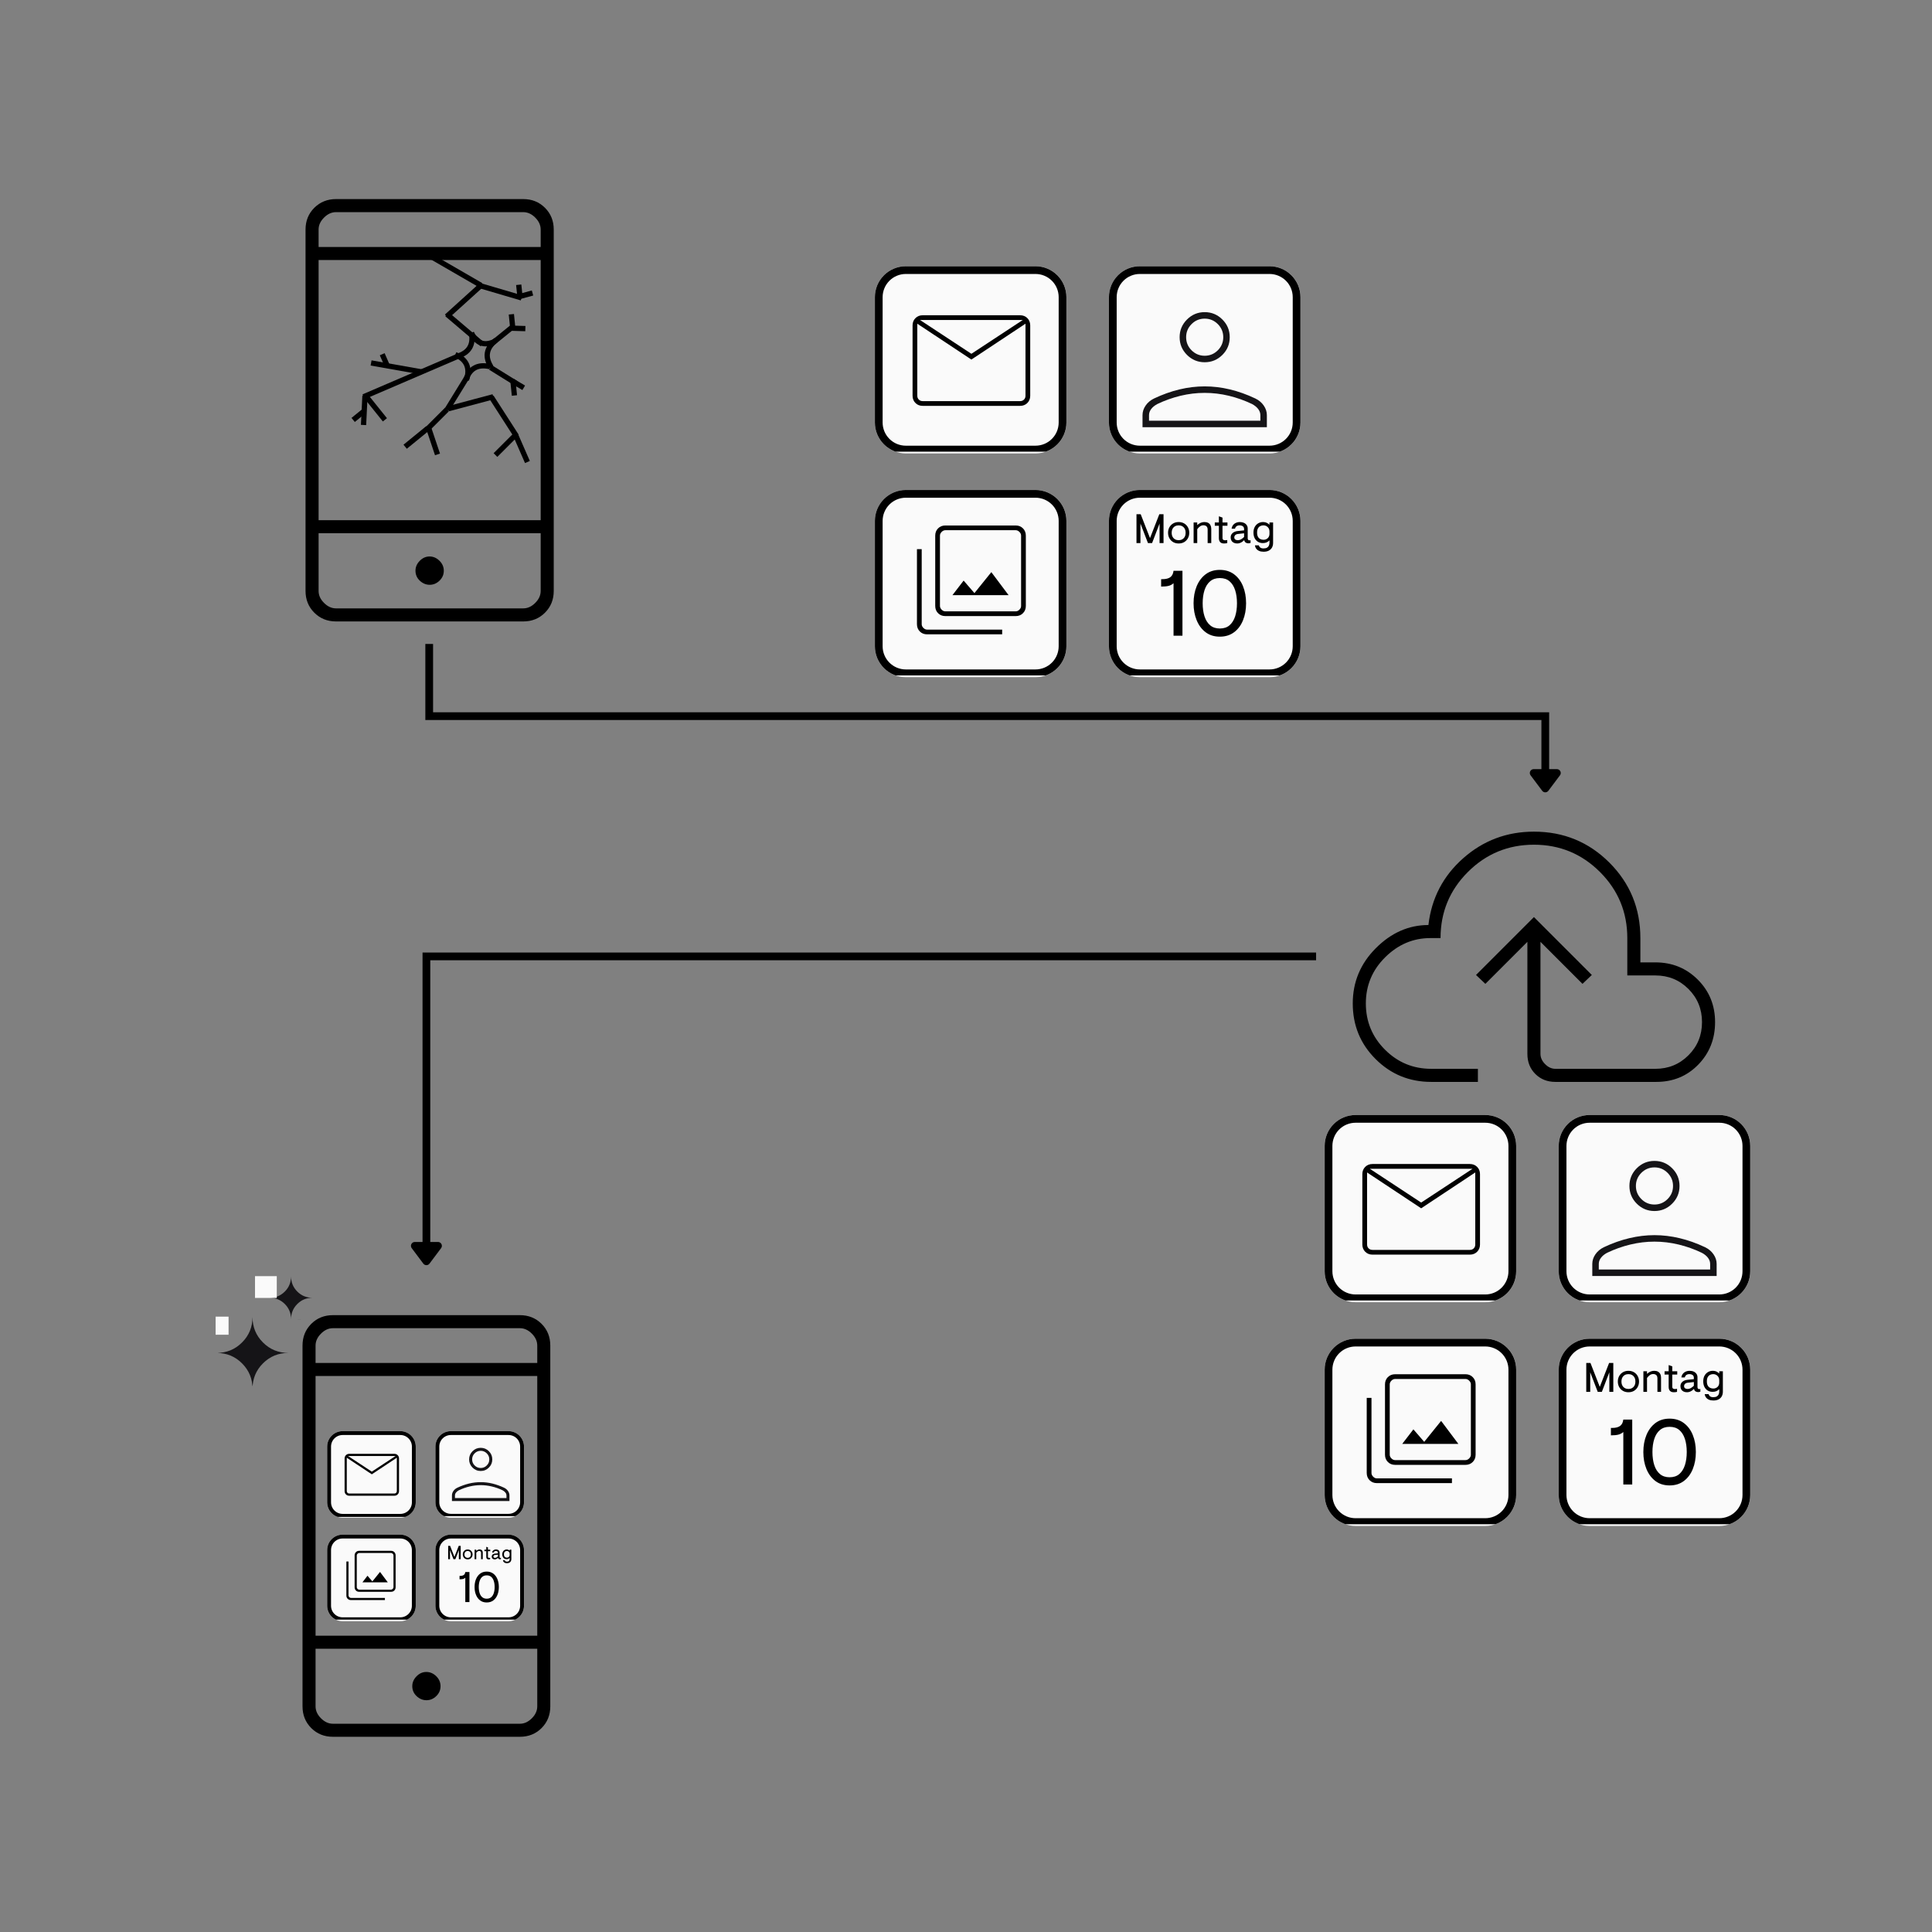 <svg xmlns="http://www.w3.org/2000/svg" xmlns:xlink="http://www.w3.org/1999/xlink" width="500" zoomAndPan="magnify" viewBox="0 0 375 375" height="500" preserveAspectRatio="xMidYMid meet" version="1.0"><rect x="0" y="0" width="375" height="375" fill="#808080" stroke="none"/><defs><g/><clipPath id="4eead6a4ac"><path d="M 52.531 247 L 60.781 247 L 60.781 256.074 L 52.531 256.074 Z M 52.531 247 " clip-rule="nonzero"/></clipPath><clipPath id="dbba54ca0d"><path d="M 49.496 247.699 L 53.723 247.699 L 53.723 251.926 L 49.496 251.926 Z M 49.496 247.699 " clip-rule="nonzero"/></clipPath><clipPath id="751c6a1553"><path d="M 42.367 255 L 56 255 L 56 269.004 L 42.367 269.004 Z M 42.367 255 " clip-rule="nonzero"/></clipPath><clipPath id="a2c366a8bb"><path d="M 41.852 255.559 L 44.367 255.559 L 44.367 259.074 L 41.852 259.074 Z M 41.852 255.559 " clip-rule="nonzero"/></clipPath><clipPath id="0108c61ab5"><path d="M 169.816 51.672 L 207 51.672 L 207 88.012 L 169.816 88.012 Z M 169.816 51.672 " clip-rule="nonzero"/></clipPath><clipPath id="0cb2c7e003"><path d="M 175.816 51.672 L 200.996 51.672 C 202.586 51.672 204.113 52.305 205.238 53.43 C 206.363 54.555 206.996 56.082 206.996 57.672 L 206.996 82.012 C 206.996 83.605 206.363 85.129 205.238 86.254 C 204.113 87.379 202.586 88.012 200.996 88.012 L 175.816 88.012 C 174.223 88.012 172.699 87.379 171.574 86.254 C 170.449 85.129 169.816 83.605 169.816 82.012 L 169.816 57.672 C 169.816 56.082 170.449 54.555 171.574 53.43 C 172.699 52.305 174.223 51.672 175.816 51.672 Z M 175.816 51.672 " clip-rule="nonzero"/></clipPath><clipPath id="e226235ded"><path d="M 169.816 51.676 L 207 51.676 L 207 87.672 L 169.816 87.672 Z M 169.816 51.676 " clip-rule="nonzero"/></clipPath><clipPath id="3339d1a359"><path d="M 175.816 51.676 L 200.988 51.676 C 202.578 51.676 204.105 52.309 205.23 53.434 C 206.355 54.559 206.988 56.082 206.988 57.676 L 206.988 82.012 C 206.988 83.602 206.355 85.125 205.23 86.25 C 204.105 87.375 202.578 88.008 200.988 88.008 L 175.816 88.008 C 174.223 88.008 172.699 87.375 171.574 86.25 C 170.449 85.125 169.816 83.602 169.816 82.012 L 169.816 57.676 C 169.816 56.082 170.449 54.559 171.574 53.434 C 172.699 52.309 174.223 51.676 175.816 51.676 Z M 175.816 51.676 " clip-rule="nonzero"/></clipPath><clipPath id="50d3d9b5b8"><path d="M 169.816 95.102 L 207 95.102 L 207 131.441 L 169.816 131.441 Z M 169.816 95.102 " clip-rule="nonzero"/></clipPath><clipPath id="673416cc89"><path d="M 175.816 95.102 L 200.996 95.102 C 202.586 95.102 204.113 95.734 205.238 96.859 C 206.363 97.984 206.996 99.512 206.996 101.102 L 206.996 125.441 C 206.996 127.031 206.363 128.559 205.238 129.684 C 204.113 130.809 202.586 131.441 200.996 131.441 L 175.816 131.441 C 174.223 131.441 172.699 130.809 171.574 129.684 C 170.449 128.559 169.816 127.031 169.816 125.441 L 169.816 101.102 C 169.816 99.512 170.449 97.984 171.574 96.859 C 172.699 95.734 174.223 95.102 175.816 95.102 Z M 175.816 95.102 " clip-rule="nonzero"/></clipPath><clipPath id="fdd07db81c"><path d="M 169.816 95.105 L 207 95.105 L 207 131.102 L 169.816 131.102 Z M 169.816 95.105 " clip-rule="nonzero"/></clipPath><clipPath id="0142065960"><path d="M 175.816 95.105 L 200.988 95.105 C 202.578 95.105 204.105 95.738 205.23 96.863 C 206.355 97.988 206.988 99.512 206.988 101.105 L 206.988 125.438 C 206.988 127.031 206.355 128.555 205.23 129.68 C 204.105 130.805 202.578 131.438 200.988 131.438 L 175.816 131.438 C 174.223 131.438 172.699 130.805 171.574 129.68 C 170.449 128.555 169.816 127.031 169.816 125.438 L 169.816 101.105 C 169.816 99.512 170.449 97.988 171.574 96.863 C 172.699 95.738 174.223 95.105 175.816 95.105 Z M 175.816 95.105 " clip-rule="nonzero"/></clipPath><clipPath id="531c4ea821"><path d="M 215.246 51.672 L 252.438 51.672 L 252.438 88.012 L 215.246 88.012 Z M 215.246 51.672 " clip-rule="nonzero"/></clipPath><clipPath id="b9ad0f1e24"><path d="M 221.246 51.672 L 246.426 51.672 C 248.016 51.672 249.543 52.305 250.668 53.43 C 251.793 54.555 252.426 56.082 252.426 57.672 L 252.426 82.012 C 252.426 83.605 251.793 85.129 250.668 86.254 C 249.543 87.379 248.016 88.012 246.426 88.012 L 221.246 88.012 C 219.652 88.012 218.129 87.379 217.004 86.254 C 215.875 85.129 215.246 83.605 215.246 82.012 L 215.246 57.672 C 215.246 56.082 215.875 54.555 217.004 53.43 C 218.129 52.305 219.652 51.672 221.246 51.672 Z M 221.246 51.672 " clip-rule="nonzero"/></clipPath><clipPath id="7c0458fbbb"><path d="M 215.246 51.676 L 252.746 51.676 L 252.746 87.672 L 215.246 87.672 Z M 215.246 51.676 " clip-rule="nonzero"/></clipPath><clipPath id="5c26f1c569"><path d="M 221.242 51.676 L 246.418 51.676 C 248.008 51.676 249.535 52.309 250.66 53.434 C 251.785 54.559 252.418 56.082 252.418 57.676 L 252.418 82.012 C 252.418 83.602 251.785 85.125 250.66 86.25 C 249.535 87.375 248.008 88.008 246.418 88.008 L 221.242 88.008 C 219.652 88.008 218.125 87.375 217 86.25 C 215.875 85.125 215.246 83.602 215.246 82.012 L 215.246 57.676 C 215.246 56.082 215.875 54.559 217 53.434 C 218.125 52.309 219.652 51.676 221.242 51.676 Z M 221.242 51.676 " clip-rule="nonzero"/></clipPath><clipPath id="05ceea093f"><path d="M 215.246 95.102 L 252.438 95.102 L 252.438 131.441 L 215.246 131.441 Z M 215.246 95.102 " clip-rule="nonzero"/></clipPath><clipPath id="d3ee9dca5a"><path d="M 221.246 95.102 L 246.426 95.102 C 248.016 95.102 249.543 95.734 250.668 96.859 C 251.793 97.984 252.426 99.512 252.426 101.102 L 252.426 125.441 C 252.426 127.031 251.793 128.559 250.668 129.684 C 249.543 130.809 248.016 131.441 246.426 131.441 L 221.246 131.441 C 219.652 131.441 218.129 130.809 217.004 129.684 C 215.875 128.559 215.246 127.031 215.246 125.441 L 215.246 101.102 C 215.246 99.512 215.875 97.984 217.004 96.859 C 218.129 95.734 219.652 95.102 221.246 95.102 Z M 221.246 95.102 " clip-rule="nonzero"/></clipPath><clipPath id="235444a230"><path d="M 215.246 95.105 L 252.746 95.105 L 252.746 131.102 L 215.246 131.102 Z M 215.246 95.105 " clip-rule="nonzero"/></clipPath><clipPath id="a5c8f69f96"><path d="M 221.242 95.105 L 246.418 95.105 C 248.008 95.105 249.535 95.738 250.66 96.863 C 251.785 97.988 252.418 99.512 252.418 101.105 L 252.418 125.438 C 252.418 127.031 251.785 128.555 250.66 129.68 C 249.535 130.805 248.008 131.438 246.418 131.438 L 221.242 131.438 C 219.652 131.438 218.125 130.805 217 129.68 C 215.875 128.555 215.246 127.031 215.246 125.438 L 215.246 101.105 C 215.246 99.512 215.875 97.988 217 96.863 C 218.125 95.738 219.652 95.105 221.242 95.105 Z M 221.242 95.105 " clip-rule="nonzero"/></clipPath><clipPath id="3d725eb101"><path d="M 257.117 216.418 L 294.309 216.418 L 294.309 252.758 L 257.117 252.758 Z M 257.117 216.418 " clip-rule="nonzero"/></clipPath><clipPath id="90ab157023"><path d="M 263.117 216.418 L 288.297 216.418 C 289.887 216.418 291.414 217.047 292.539 218.176 C 293.664 219.301 294.297 220.824 294.297 222.418 L 294.297 246.758 C 294.297 248.348 293.664 249.875 292.539 251 C 291.414 252.125 289.887 252.758 288.297 252.758 L 263.117 252.758 C 261.527 252.758 260 252.125 258.875 251 C 257.75 249.875 257.117 248.348 257.117 246.758 L 257.117 222.418 C 257.117 220.824 257.75 219.301 258.875 218.176 C 260 217.047 261.527 216.418 263.117 216.418 Z M 263.117 216.418 " clip-rule="nonzero"/></clipPath><clipPath id="1ea076753b"><path d="M 257.117 216.422 L 294.617 216.422 L 294.617 252.418 L 257.117 252.418 Z M 257.117 216.422 " clip-rule="nonzero"/></clipPath><clipPath id="0b5d014767"><path d="M 263.117 216.422 L 288.289 216.422 C 289.883 216.422 291.406 217.051 292.531 218.176 C 293.656 219.301 294.289 220.828 294.289 222.418 L 294.289 246.754 C 294.289 248.344 293.656 249.871 292.531 250.996 C 291.406 252.121 289.883 252.754 288.289 252.754 L 263.117 252.754 C 261.523 252.754 260 252.121 258.875 250.996 C 257.75 249.871 257.117 248.344 257.117 246.754 L 257.117 222.418 C 257.117 220.828 257.75 219.301 258.875 218.176 C 260 217.051 261.523 216.422 263.117 216.422 Z M 263.117 216.422 " clip-rule="nonzero"/></clipPath><clipPath id="76a9b5c4eb"><path d="M 257.117 259.848 L 294.309 259.848 L 294.309 296.188 L 257.117 296.188 Z M 257.117 259.848 " clip-rule="nonzero"/></clipPath><clipPath id="72135795c8"><path d="M 263.117 259.848 L 288.297 259.848 C 289.887 259.848 291.414 260.477 292.539 261.602 C 293.664 262.727 294.297 264.254 294.297 265.848 L 294.297 290.188 C 294.297 291.777 293.664 293.305 292.539 294.43 C 291.414 295.555 289.887 296.188 288.297 296.188 L 263.117 296.188 C 261.527 296.188 260 295.555 258.875 294.43 C 257.75 293.305 257.117 291.777 257.117 290.188 L 257.117 265.848 C 257.117 264.254 257.75 262.727 258.875 261.602 C 260 260.477 261.527 259.848 263.117 259.848 Z M 263.117 259.848 " clip-rule="nonzero"/></clipPath><clipPath id="a20273efdd"><path d="M 257.117 259.848 L 294.617 259.848 L 294.617 295.848 L 257.117 295.848 Z M 257.117 259.848 " clip-rule="nonzero"/></clipPath><clipPath id="b09b943db5"><path d="M 263.117 259.848 L 288.289 259.848 C 289.883 259.848 291.406 260.48 292.531 261.605 C 293.656 262.73 294.289 264.258 294.289 265.848 L 294.289 290.184 C 294.289 291.773 293.656 293.301 292.531 294.426 C 291.406 295.551 289.883 296.184 288.289 296.184 L 263.117 296.184 C 261.523 296.184 260 295.551 258.875 294.426 C 257.75 293.301 257.117 291.773 257.117 290.184 L 257.117 265.848 C 257.117 264.258 257.75 262.73 258.875 261.605 C 260 260.48 261.523 259.848 263.117 259.848 Z M 263.117 259.848 " clip-rule="nonzero"/></clipPath><clipPath id="226a059b10"><path d="M 302.547 216.418 L 339.738 216.418 L 339.738 252.758 L 302.547 252.758 Z M 302.547 216.418 " clip-rule="nonzero"/></clipPath><clipPath id="26f69c6d7c"><path d="M 308.547 216.418 L 333.727 216.418 C 335.316 216.418 336.844 217.047 337.969 218.176 C 339.094 219.301 339.727 220.824 339.727 222.418 L 339.727 246.758 C 339.727 248.348 339.094 249.875 337.969 251 C 336.844 252.125 335.316 252.758 333.727 252.758 L 308.547 252.758 C 306.953 252.758 305.43 252.125 304.305 251 C 303.18 249.875 302.547 248.348 302.547 246.758 L 302.547 222.418 C 302.547 220.824 303.18 219.301 304.305 218.176 C 305.43 217.047 306.953 216.418 308.547 216.418 Z M 308.547 216.418 " clip-rule="nonzero"/></clipPath><clipPath id="088e1510cc"><path d="M 302.547 216.422 L 340 216.422 L 340 252.418 L 302.547 252.418 Z M 302.547 216.422 " clip-rule="nonzero"/></clipPath><clipPath id="78d8359629"><path d="M 308.547 216.422 L 333.719 216.422 C 335.309 216.422 336.836 217.051 337.961 218.176 C 339.086 219.301 339.719 220.828 339.719 222.418 L 339.719 246.754 C 339.719 248.344 339.086 249.871 337.961 250.996 C 336.836 252.121 335.309 252.754 333.719 252.754 L 308.547 252.754 C 306.953 252.754 305.43 252.121 304.305 250.996 C 303.18 249.871 302.547 248.344 302.547 246.754 L 302.547 222.418 C 302.547 220.828 303.18 219.301 304.305 218.176 C 305.43 217.051 306.953 216.422 308.547 216.422 Z M 308.547 216.422 " clip-rule="nonzero"/></clipPath><clipPath id="01abd58f70"><path d="M 302.547 259.848 L 339.738 259.848 L 339.738 296.188 L 302.547 296.188 Z M 302.547 259.848 " clip-rule="nonzero"/></clipPath><clipPath id="282e03eb0a"><path d="M 308.547 259.848 L 333.727 259.848 C 335.316 259.848 336.844 260.477 337.969 261.602 C 339.094 262.727 339.727 264.254 339.727 265.848 L 339.727 290.188 C 339.727 291.777 339.094 293.305 337.969 294.43 C 336.844 295.555 335.316 296.188 333.727 296.188 L 308.547 296.188 C 306.953 296.188 305.43 295.555 304.305 294.43 C 303.18 293.305 302.547 291.777 302.547 290.188 L 302.547 265.848 C 302.547 264.254 303.18 262.727 304.305 261.602 C 305.43 260.477 306.953 259.848 308.547 259.848 Z M 308.547 259.848 " clip-rule="nonzero"/></clipPath><clipPath id="8a052e7005"><path d="M 302.547 259.848 L 340 259.848 L 340 295.848 L 302.547 295.848 Z M 302.547 259.848 " clip-rule="nonzero"/></clipPath><clipPath id="6ddee2ffcb"><path d="M 308.547 259.848 L 333.719 259.848 C 335.309 259.848 336.836 260.48 337.961 261.605 C 339.086 262.73 339.719 264.258 339.719 265.848 L 339.719 290.184 C 339.719 291.773 339.086 293.301 337.961 294.426 C 336.836 295.551 335.309 296.184 333.719 296.184 L 308.547 296.184 C 306.953 296.184 305.43 295.551 304.305 294.426 C 303.18 293.301 302.547 291.773 302.547 290.184 L 302.547 265.848 C 302.547 264.258 303.18 262.73 304.305 261.605 C 305.43 260.48 306.953 259.848 308.547 259.848 Z M 308.547 259.848 " clip-rule="nonzero"/></clipPath><clipPath id="1ff755e200"><path d="M 63.504 277.785 L 80.707 277.785 L 80.707 294.59 L 63.504 294.59 Z M 63.504 277.785 " clip-rule="nonzero"/></clipPath><clipPath id="184ffe4dd1"><path d="M 66.504 277.785 L 77.699 277.785 C 79.355 277.785 80.699 279.125 80.699 280.785 L 80.699 291.59 C 80.699 293.246 79.355 294.59 77.699 294.59 L 66.504 294.59 C 64.848 294.59 63.504 293.246 63.504 291.59 L 63.504 280.785 C 63.504 279.125 64.848 277.785 66.504 277.785 Z M 66.504 277.785 " clip-rule="nonzero"/></clipPath><clipPath id="016dd450ab"><path d="M 63.504 277.785 L 80.848 277.785 L 80.848 294.434 L 63.504 294.434 Z M 63.504 277.785 " clip-rule="nonzero"/></clipPath><clipPath id="c76f185a94"><path d="M 66.504 277.785 L 77.699 277.785 C 79.355 277.785 80.695 279.129 80.695 280.785 L 80.695 291.59 C 80.695 293.246 79.355 294.59 77.699 294.59 L 66.504 294.59 C 64.848 294.59 63.504 293.246 63.504 291.59 L 63.504 280.785 C 63.504 279.129 64.848 277.785 66.504 277.785 Z M 66.504 277.785 " clip-rule="nonzero"/></clipPath><clipPath id="3e117fa96d"><path d="M 63.504 297.871 L 80.707 297.871 L 80.707 314.676 L 63.504 314.676 Z M 63.504 297.871 " clip-rule="nonzero"/></clipPath><clipPath id="42b7f2c140"><path d="M 66.504 297.871 L 77.699 297.871 C 79.355 297.871 80.699 299.211 80.699 300.871 L 80.699 311.676 C 80.699 313.332 79.355 314.676 77.699 314.676 L 66.504 314.676 C 64.848 314.676 63.504 313.332 63.504 311.676 L 63.504 300.871 C 63.504 299.211 64.848 297.871 66.504 297.871 Z M 66.504 297.871 " clip-rule="nonzero"/></clipPath><clipPath id="47e422e63a"><path d="M 63.504 297.871 L 80.754 297.871 L 80.754 314.371 L 63.504 314.371 Z M 63.504 297.871 " clip-rule="nonzero"/></clipPath><clipPath id="417c913f0a"><path d="M 66.504 297.871 L 77.699 297.871 C 79.355 297.871 80.695 299.211 80.695 300.871 L 80.695 311.676 C 80.695 313.332 79.355 314.672 77.699 314.672 L 66.504 314.672 C 64.848 314.672 63.504 313.332 63.504 311.676 L 63.504 300.871 C 63.504 299.211 64.848 297.871 66.504 297.871 Z M 66.504 297.871 " clip-rule="nonzero"/></clipPath><clipPath id="b92611cd4c"><path d="M 84.516 277.785 L 101.715 277.785 L 101.715 294.59 L 84.516 294.59 Z M 84.516 277.785 " clip-rule="nonzero"/></clipPath><clipPath id="99b013fe7a"><path d="M 87.516 277.785 L 98.711 277.785 C 100.367 277.785 101.711 279.125 101.711 280.785 L 101.711 291.59 C 101.711 293.246 100.367 294.59 98.711 294.59 L 87.516 294.59 C 85.859 294.59 84.516 293.246 84.516 291.59 L 84.516 280.785 C 84.516 279.125 85.859 277.785 87.516 277.785 Z M 87.516 277.785 " clip-rule="nonzero"/></clipPath><clipPath id="feee76c977"><path d="M 84.516 277.785 L 101.766 277.785 L 101.766 294.285 L 84.516 294.285 Z M 84.516 277.785 " clip-rule="nonzero"/></clipPath><clipPath id="dc4059124c"><path d="M 87.516 277.785 L 98.707 277.785 C 100.363 277.785 101.707 279.129 101.707 280.785 L 101.707 291.59 C 101.707 293.246 100.363 294.586 98.707 294.586 L 87.516 294.586 C 85.859 294.586 84.516 293.246 84.516 291.59 L 84.516 280.785 C 84.516 279.129 85.859 277.785 87.516 277.785 Z M 87.516 277.785 " clip-rule="nonzero"/></clipPath><clipPath id="5e016c8e59"><path d="M 84.516 297.871 L 101.715 297.871 L 101.715 314.676 L 84.516 314.676 Z M 84.516 297.871 " clip-rule="nonzero"/></clipPath><clipPath id="1420fce04e"><path d="M 87.516 297.871 L 98.711 297.871 C 100.367 297.871 101.711 299.211 101.711 300.871 L 101.711 311.676 C 101.711 313.332 100.367 314.676 98.711 314.676 L 87.516 314.676 C 85.859 314.676 84.516 313.332 84.516 311.676 L 84.516 300.871 C 84.516 299.211 85.859 297.871 87.516 297.871 Z M 87.516 297.871 " clip-rule="nonzero"/></clipPath><clipPath id="3e2522f754"><path d="M 84.516 297.871 L 101.766 297.871 L 101.766 314.371 L 84.516 314.371 Z M 84.516 297.871 " clip-rule="nonzero"/></clipPath><clipPath id="0a92c8e1f9"><path d="M 87.516 297.871 L 98.707 297.871 C 100.363 297.871 101.707 299.211 101.707 300.871 L 101.707 311.676 C 101.707 313.332 100.363 314.672 98.707 314.672 L 87.516 314.672 C 85.859 314.672 84.516 313.332 84.516 311.676 L 84.516 300.871 C 84.516 299.211 85.859 297.871 87.516 297.871 Z M 87.516 297.871 " clip-rule="nonzero"/></clipPath></defs><path fill="#000000" d="M 65.223 120.621 C 63.543 120.621 62.137 120.055 61.004 118.922 C 59.871 117.789 59.305 116.383 59.305 114.703 L 59.305 44.555 C 59.305 42.875 59.871 41.469 61.004 40.336 C 62.137 39.207 63.543 38.641 65.223 38.641 L 101.562 38.641 C 103.242 38.641 104.648 39.207 105.781 40.336 C 106.914 41.469 107.48 42.875 107.48 44.555 L 107.48 114.703 C 107.48 116.383 106.914 117.789 105.781 118.922 C 104.648 120.055 103.242 120.621 101.562 120.621 Z M 61.84 103.504 L 61.84 114.703 C 61.84 115.551 62.191 116.324 62.898 117.027 C 63.602 117.734 64.375 118.086 65.223 118.086 L 101.562 118.086 C 102.41 118.086 103.184 117.734 103.887 117.027 C 104.594 116.324 104.945 115.551 104.945 114.703 L 104.945 103.504 Z M 83.406 113.508 C 84.125 113.508 84.762 113.238 85.312 112.703 C 85.863 112.164 86.141 111.527 86.141 110.781 C 86.141 110.039 85.859 109.391 85.297 108.84 C 84.738 108.289 84.098 108.012 83.379 108.012 C 82.66 108.012 82.027 108.293 81.473 108.855 C 80.922 109.414 80.645 110.055 80.645 110.773 C 80.645 111.539 80.926 112.188 81.488 112.715 C 82.047 113.242 82.688 113.508 83.406 113.508 Z M 61.84 100.969 L 104.945 100.969 L 104.945 50.473 L 61.84 50.473 Z M 61.84 47.938 L 104.945 47.938 L 104.945 44.555 C 104.945 43.711 104.594 42.934 103.887 42.23 C 103.184 41.527 102.41 41.176 101.562 41.176 L 65.223 41.176 C 64.375 41.176 63.602 41.527 62.898 42.23 C 62.191 42.934 61.84 43.711 61.84 44.555 Z M 61.84 103.504 L 61.84 118.086 Z M 61.84 47.938 L 61.84 41.176 Z M 61.84 47.938 " fill-opacity="1" fill-rule="nonzero"/><path stroke-linecap="butt" transform="matrix(0.441, 0.255, -0.255, 0.441, 82.242, 48.376)" fill="none" stroke-linejoin="miter" d="M 0 0.997 L 25.795 0.998 " stroke="#000000" stroke-width="2" stroke-opacity="1" stroke-miterlimit="4"/><path stroke-linecap="butt" transform="matrix(0.378, -0.342, 0.342, 0.378, 86.357, 61.051)" fill="none" stroke-linejoin="miter" d="M -0.001 1.002 L 17.672 1.002 " stroke="#000000" stroke-width="2" stroke-opacity="1" stroke-miterlimit="4"/><path stroke-linecap="butt" transform="matrix(-0.489, -0.144, 0.144, -0.489, 101.082, 58.31)" fill="none" stroke-linejoin="miter" d="M -0 1.002 L 17.67 0.998 " stroke="#000000" stroke-width="2" stroke-opacity="1" stroke-miterlimit="4"/><path stroke-linecap="butt" transform="matrix(-0.388, -0.33, 0.33, -0.388, 93.287, 67.216)" fill="none" stroke-linejoin="miter" d="M -0.001 0.999 L 17.666 0.999 " stroke="#000000" stroke-width="2" stroke-opacity="1" stroke-miterlimit="4"/><path stroke-linecap="butt" transform="matrix(0.267, -0.434, 0.434, 0.267, 86.322, 79.272)" fill="none" stroke-linejoin="miter" d="M 0.001 1.003 L 14.976 1.003 " stroke="#000000" stroke-width="2" stroke-opacity="1" stroke-miterlimit="4"/><path stroke-linecap="butt" transform="matrix(-0.492, 0.131, -0.131, -0.492, 95.87, 77.505)" fill="none" stroke-linejoin="miter" d="M 0.001 1.001 L 17.667 1.002 " stroke="#000000" stroke-width="2" stroke-opacity="1" stroke-miterlimit="4"/><path stroke-linecap="butt" transform="matrix(-0.276, -0.429, 0.429, -0.276, 99.815, 84.916)" fill="none" stroke-linejoin="miter" d="M 0.001 0.997 L 17.671 1 " stroke="#000000" stroke-width="2" stroke-opacity="1" stroke-miterlimit="4"/><path stroke-linecap="butt" transform="matrix(0.468, -0.201, 0.201, 0.468, 70.362, 76.546)" fill="none" stroke-linejoin="miter" d="M -0.003 1.001 L 39.657 0.997 " stroke="#000000" stroke-width="2" stroke-opacity="1" stroke-miterlimit="4"/><path stroke-linecap="butt" transform="matrix(0.025, -0.509, 0.509, 0.025, 70.054, 82.462)" fill="none" stroke-linejoin="miter" d="M -0.004 0.999 L 11.161 0.997 " stroke="#000000" stroke-width="2" stroke-opacity="1" stroke-miterlimit="4"/><path stroke-linecap="butt" transform="matrix(-0.319, -0.397, 0.397, -0.319, 74.315, 81.806)" fill="none" stroke-linejoin="miter" d="M -0.001 0.996 L 11.159 1.003 " stroke="#000000" stroke-width="2" stroke-opacity="1" stroke-miterlimit="4"/><path stroke-linecap="butt" transform="matrix(0.36, -0.36, 0.36, 0.36, 95.807, 87.965)" fill="none" stroke-linejoin="miter" d="M 0.003 0.999 L 11.157 0.999 " stroke="#000000" stroke-width="2" stroke-opacity="1" stroke-miterlimit="4"/><path stroke-linecap="butt" transform="matrix(-0.204, -0.467, 0.467, -0.204, 101.903, 89.878)" fill="none" stroke-linejoin="miter" d="M -0.004 1.001 L 11.158 0.998 " stroke="#000000" stroke-width="2" stroke-opacity="1" stroke-miterlimit="4"/><path stroke-linecap="butt" transform="matrix(0.36, -0.36, 0.36, 0.36, 82.379, 83.137)" fill="none" stroke-linejoin="miter" d="M 0.001 0.997 L 11.16 1.002 " stroke="#000000" stroke-width="2" stroke-opacity="1" stroke-miterlimit="4"/><path stroke-linecap="butt" transform="matrix(-0.162, -0.483, 0.483, -0.162, 84.435, 88.361)" fill="none" stroke-linejoin="miter" d="M 0.001 1 L 11.16 1.003 " stroke="#000000" stroke-width="2" stroke-opacity="1" stroke-miterlimit="4"/><path stroke-linecap="butt" transform="matrix(0.395, -0.322, 0.322, 0.395, 78.319, 86.314)" fill="none" stroke-linejoin="miter" d="M -0.003 1.002 L 11.159 0.998 " stroke="#000000" stroke-width="2" stroke-opacity="1" stroke-miterlimit="4"/><path stroke-linecap="butt" transform="matrix(-0.09, 0.502, -0.502, -0.09, 96.717, 65.749)" fill="none" stroke-linejoin="miter" d="M 0.666 0.749 C 4.209 3.912 7.706 3.915 11.163 0.747 " stroke="#000000" stroke-width="2" stroke-opacity="1" stroke-miterlimit="4"/><path stroke-linecap="butt" transform="matrix(-0.445, 0.248, -0.248, -0.445, 95.568, 71.322)" fill="none" stroke-linejoin="miter" d="M 0.669 0.743 C 4.211 3.916 7.71 3.916 11.168 0.744 " stroke="#000000" stroke-width="2" stroke-opacity="1" stroke-miterlimit="4"/><path stroke-linecap="butt" transform="matrix(-0.207, -0.466, 0.466, -0.207, 90.336, 74.187)" fill="none" stroke-linejoin="miter" d="M 0.665 0.749 C 4.208 3.914 7.705 3.914 11.165 0.746 " stroke="#000000" stroke-width="2" stroke-opacity="1" stroke-miterlimit="4"/><path stroke-linecap="butt" transform="matrix(0.266, -0.435, 0.435, 0.266, 88.208, 69.261)" fill="none" stroke-linejoin="miter" d="M 0.664 0.749 C 4.211 3.916 7.707 3.915 11.167 0.745 " stroke="#000000" stroke-width="2" stroke-opacity="1" stroke-miterlimit="4"/><path stroke-linecap="butt" transform="matrix(0.48, 0.171, -0.171, 0.48, 91.285, 64.151)" fill="none" stroke-linejoin="miter" d="M 0.702 0.713 C 3.922 3.878 7.105 3.882 10.247 0.712 " stroke="#000000" stroke-width="2" stroke-opacity="1" stroke-miterlimit="4"/><path stroke-linecap="butt" transform="matrix(0.396, -0.321, 0.321, 0.396, 94.854, 66.543)" fill="none" stroke-linejoin="miter" d="M 0.002 0.999 L 11.161 1.001 " stroke="#000000" stroke-width="2" stroke-opacity="1" stroke-miterlimit="4"/><path stroke-linecap="butt" transform="matrix(0.433, 0.269, -0.269, 0.433, 95.474, 70.892)" fill="none" stroke-linejoin="miter" d="M -0.004 1 L 11.162 0.999 " stroke="#000000" stroke-width="2" stroke-opacity="1" stroke-miterlimit="4"/><path stroke-linecap="butt" transform="matrix(-0.509, -0.015, 0.015, -0.509, 101.959, 64.29)" fill="none" stroke-linejoin="miter" d="M 0.003 0.998 L 5.164 0.999 " stroke="#000000" stroke-width="2" stroke-opacity="1" stroke-miterlimit="4"/><path stroke-linecap="butt" transform="matrix(0.052, 0.507, -0.507, 0.052, 99.76, 60.949)" fill="none" stroke-linejoin="miter" d="M -0.003 0.997 L 5.159 0.998 " stroke="#000000" stroke-width="2" stroke-opacity="1" stroke-miterlimit="4"/><path stroke-linecap="butt" transform="matrix(0.052, 0.507, -0.507, 0.052, 100.088, 74.097)" fill="none" stroke-linejoin="miter" d="M -0.002 0.998 L 5.16 0.999 " stroke="#000000" stroke-width="2" stroke-opacity="1" stroke-miterlimit="4"/><path stroke-linecap="butt" transform="matrix(0.438, 0.261, -0.261, 0.438, 99.653, 73.487)" fill="none" stroke-linejoin="miter" d="M -0.003 1.003 L 5.159 0.999 " stroke="#000000" stroke-width="2" stroke-opacity="1" stroke-miterlimit="4"/><path stroke-linecap="butt" transform="matrix(0.052, 0.507, -0.507, 0.052, 101.192, 55.219)" fill="none" stroke-linejoin="miter" d="M 0.003 1.004 L 5.159 0.996 " stroke="#000000" stroke-width="2" stroke-opacity="1" stroke-miterlimit="4"/><path stroke-linecap="butt" transform="matrix(0.491, -0.135, 0.135, 0.491, 100.691, 57.072)" fill="none" stroke-linejoin="miter" d="M 0.004 0.999 L 5.162 1.003 " stroke="#000000" stroke-width="2" stroke-opacity="1" stroke-miterlimit="4"/><path stroke-linecap="butt" transform="matrix(0.502, 0.089, -0.089, 0.502, 72.115, 69.947)" fill="none" stroke-linejoin="miter" d="M 0.002 1.001 L 19.71 0.997 " stroke="#000000" stroke-width="2" stroke-opacity="1" stroke-miterlimit="4"/><path stroke-linecap="butt" transform="matrix(-0.204, -0.467, 0.467, -0.204, 74.771, 71.368)" fill="none" stroke-linejoin="miter" d="M -0.001 1 L 5.158 1.002 " stroke="#000000" stroke-width="2" stroke-opacity="1" stroke-miterlimit="4"/><path stroke-linecap="butt" transform="matrix(-0.395, 0.322, -0.322, -0.395, 70.907, 80.245)" fill="none" stroke-linejoin="miter" d="M 0.001 0.996 L 5.16 1.001 " stroke="#000000" stroke-width="2" stroke-opacity="1" stroke-miterlimit="4"/><path fill="#000000" d="M 64.625 337.109 C 62.949 337.109 61.547 336.547 60.414 335.418 C 59.285 334.285 58.719 332.883 58.719 331.203 L 58.719 261.176 C 58.719 259.496 59.285 258.094 60.414 256.961 C 61.547 255.832 62.949 255.27 64.625 255.27 L 100.906 255.27 C 102.586 255.27 103.988 255.832 105.121 256.961 C 106.25 258.094 106.812 259.496 106.812 261.176 L 106.812 331.203 C 106.812 332.883 106.25 334.285 105.121 335.418 C 103.988 336.547 102.586 337.109 100.906 337.109 Z M 61.25 320.023 L 61.25 331.203 C 61.25 332.047 61.602 332.82 62.305 333.523 C 63.008 334.227 63.781 334.578 64.625 334.578 L 100.906 334.578 C 101.75 334.578 102.523 334.227 103.227 333.523 C 103.93 332.82 104.281 332.047 104.281 331.203 L 104.281 320.023 Z M 82.781 330.012 C 83.5 330.012 84.133 329.742 84.684 329.207 C 85.234 328.672 85.508 328.031 85.508 327.289 C 85.508 326.547 85.23 325.902 84.672 325.352 C 84.109 324.801 83.473 324.527 82.754 324.527 C 82.035 324.527 81.402 324.805 80.852 325.367 C 80.301 325.926 80.023 326.562 80.023 327.281 C 80.023 328.047 80.305 328.691 80.863 329.219 C 81.426 329.746 82.062 330.012 82.781 330.012 Z M 61.25 317.492 L 104.281 317.492 L 104.281 267.082 L 61.25 267.082 Z M 61.25 264.551 L 104.281 264.551 L 104.281 261.176 C 104.281 260.332 103.93 259.559 103.227 258.855 C 102.523 258.148 101.75 257.801 100.906 257.801 L 64.625 257.801 C 63.781 257.801 63.008 258.148 62.305 258.855 C 61.602 259.559 61.25 260.332 61.25 261.176 Z M 61.25 320.023 L 61.25 334.578 Z M 61.25 264.551 L 61.25 257.801 Z M 61.25 264.551 " fill-opacity="1" fill-rule="nonzero"/><g clip-path="url(#4eead6a4ac)"><path fill="#151417" d="M 45.777 261.137 C 45.934 261.023 46.105 260.926 46.289 260.848 C 46.477 260.77 46.676 260.73 46.891 260.73 L 47.918 260.73 L 47.918 249.754 L 46.891 249.754 C 46.574 249.754 46.309 249.863 46.098 250.086 C 45.883 250.309 45.777 250.57 45.777 250.867 Z M 46.891 264.074 C 46.414 264.074 46.008 263.91 45.676 263.586 C 45.344 263.262 45.176 262.867 45.176 262.402 L 45.176 250.867 C 45.176 250.395 45.344 249.988 45.676 249.652 C 46.008 249.32 46.414 249.152 46.891 249.152 L 53.191 249.152 L 53.191 249.754 L 48.52 249.754 L 48.52 260.73 L 55.035 260.73 L 55.035 256.914 L 55.637 256.914 L 55.637 261.328 L 46.891 261.328 C 46.59 261.328 46.328 261.434 46.109 261.637 C 45.887 261.84 45.777 262.094 45.777 262.398 C 45.777 262.699 45.887 262.953 46.109 263.164 C 46.328 263.371 46.59 263.473 46.891 263.473 L 57.781 263.473 L 57.781 256.055 L 58.379 256.055 L 58.379 264.074 Z M 45.777 261.137 L 45.777 249.754 Z M 56.492 256.055 C 56.492 254.898 56.898 253.914 57.703 253.109 C 58.512 252.301 59.492 251.898 60.652 251.898 C 59.492 251.898 58.512 251.496 57.703 250.688 C 56.898 249.883 56.492 248.898 56.492 247.738 C 56.492 248.898 56.09 249.883 55.285 250.688 C 54.477 251.496 53.496 251.898 52.336 251.898 C 53.496 251.898 54.477 252.301 55.285 253.109 C 56.09 253.914 56.492 254.898 56.492 256.055 Z M 56.492 256.055 " fill-opacity="1" fill-rule="nonzero"/></g><g clip-path="url(#dbba54ca0d)"><path fill="#fafafa" d="M 49.496 247.699 L 53.723 247.699 L 53.723 251.926 L 49.496 251.926 Z M 49.496 247.699 " fill-opacity="1" fill-rule="nonzero"/></g><g clip-path="url(#751c6a1553)"><path fill="#151417" d="M 31.035 278.094 C 31.301 277.902 31.586 277.742 31.898 277.609 C 32.211 277.477 32.547 277.414 32.906 277.414 L 34.633 277.414 L 34.633 259.008 L 32.906 259.008 C 32.375 259.008 31.934 259.191 31.574 259.562 C 31.215 259.934 31.035 260.371 31.035 260.875 Z M 32.906 283.02 C 32.105 283.02 31.426 282.746 30.867 282.203 C 30.309 281.656 30.031 280.996 30.031 280.215 L 30.031 260.875 C 30.031 260.078 30.309 259.398 30.867 258.84 C 31.426 258.277 32.105 258 32.906 258 L 43.473 258 L 43.473 259.008 L 35.637 259.008 L 35.637 277.414 L 46.566 277.414 L 46.566 271.012 L 47.574 271.012 L 47.574 278.418 L 32.906 278.418 C 32.402 278.418 31.965 278.59 31.594 278.934 C 31.223 279.277 31.035 279.703 31.035 280.211 C 31.035 280.719 31.223 281.145 31.594 281.492 C 31.965 281.84 32.402 282.016 32.906 282.016 L 51.168 282.016 L 51.168 269.574 L 52.176 269.574 L 52.176 283.02 Z M 31.035 278.094 L 31.035 259.008 Z M 49.012 269.574 C 49.012 267.629 49.688 265.98 51.039 264.629 C 52.391 263.277 54.039 262.602 55.984 262.602 C 54.039 262.602 52.391 261.926 51.039 260.57 C 49.688 259.219 49.012 257.57 49.012 255.625 C 49.012 257.57 48.336 259.219 46.98 260.57 C 45.629 261.926 43.98 262.602 42.035 262.602 C 43.98 262.602 45.629 263.277 46.98 264.629 C 48.336 265.98 49.012 267.629 49.012 269.574 Z M 49.012 269.574 " fill-opacity="1" fill-rule="nonzero"/></g><g clip-path="url(#a2c366a8bb)"><path fill="#fafafa" d="M 41.852 255.559 L 44.367 255.559 L 44.367 259.078 L 41.852 259.078 Z M 41.852 255.559 " fill-opacity="1" fill-rule="nonzero"/></g><g clip-path="url(#0108c61ab5)"><g clip-path="url(#0cb2c7e003)"><path fill="#fafafa" d="M 169.816 51.672 L 207.008 51.672 L 207.008 88.012 L 169.816 88.012 Z M 169.816 51.672 " fill-opacity="1" fill-rule="nonzero"/></g></g><g clip-path="url(#e226235ded)"><g clip-path="url(#3339d1a359)"><path stroke-linecap="butt" transform="matrix(0.75, 0, 0, 0.75, 169.816, 51.676)" fill="none" stroke-linejoin="miter" d="M 8.001 -0 L 41.563 -0 C 43.683 -0 45.72 0.844 47.22 2.344 C 48.72 3.844 49.563 5.875 49.563 8 L 49.563 40.448 C 49.563 42.568 48.72 44.599 47.22 46.099 C 45.72 47.599 43.683 48.443 41.563 48.443 L 8.001 48.443 C 5.876 48.443 3.845 47.599 2.345 46.099 C 0.845 44.599 0.001 42.568 0.001 40.448 L 0.001 8 C 0.001 5.875 0.845 3.844 2.345 2.344 C 3.845 0.844 5.876 -0 8.001 -0 Z M 8.001 -0 " stroke="#000000" stroke-width="4" stroke-opacity="1" stroke-miterlimit="4"/></g></g><path fill="#000000" d="M 179.098 78.777 C 178.527 78.777 178.059 78.594 177.688 78.219 C 177.316 77.848 177.129 77.379 177.129 76.809 L 177.129 63.16 C 177.129 62.59 177.316 62.121 177.688 61.75 C 178.059 61.375 178.527 61.191 179.098 61.191 L 197.996 61.191 C 198.566 61.191 199.035 61.375 199.41 61.75 C 199.781 62.121 199.965 62.59 199.965 63.16 L 199.965 76.809 C 199.965 77.379 199.781 77.848 199.41 78.219 C 199.035 78.594 198.566 78.777 197.996 78.777 Z M 188.547 69.789 L 178.047 62.832 L 178.047 76.809 C 178.047 77.117 178.145 77.367 178.344 77.562 C 178.539 77.762 178.793 77.859 179.098 77.859 L 197.996 77.859 C 198.305 77.859 198.555 77.762 198.754 77.562 C 198.949 77.367 199.047 77.117 199.047 76.809 L 199.047 62.832 Z M 188.547 68.672 L 198.523 62.109 L 178.574 62.109 Z M 178.047 62.832 L 178.047 62.109 L 178.047 76.809 C 178.047 77.117 178.145 77.367 178.344 77.562 C 178.539 77.762 178.793 77.859 179.098 77.859 L 178.047 77.859 Z M 178.047 62.832 " fill-opacity="1" fill-rule="nonzero"/><g clip-path="url(#50d3d9b5b8)"><g clip-path="url(#673416cc89)"><path fill="#fafafa" d="M 169.816 95.102 L 207.008 95.102 L 207.008 131.441 L 169.816 131.441 Z M 169.816 95.102 " fill-opacity="1" fill-rule="nonzero"/></g></g><g clip-path="url(#fdd07db81c)"><g clip-path="url(#0142065960)"><path stroke-linecap="butt" transform="matrix(0.75, 0, 0, 0.75, 169.816, 95.105)" fill="none" stroke-linejoin="miter" d="M 8.001 0 L 41.563 0 C 43.683 0 45.72 0.844 47.22 2.344 C 48.72 3.844 49.563 5.875 49.563 8 L 49.563 40.443 C 49.563 42.568 48.72 44.599 47.22 46.099 C 45.72 47.599 43.683 48.443 41.563 48.443 L 8.001 48.443 C 5.876 48.443 3.845 47.599 2.345 46.099 C 0.845 44.599 0.001 42.568 0.001 40.443 L 0.001 8 C 0.001 5.875 0.845 3.844 2.345 2.344 C 3.845 0.844 5.876 0 8.001 0 Z M 8.001 0 " stroke="#000000" stroke-width="4" stroke-opacity="1" stroke-miterlimit="4"/></g></g><path fill="#000000" d="M 184.871 115.516 L 195.766 115.516 L 192.418 111.051 L 189.137 115.121 L 187.039 112.691 Z M 183.496 119.582 C 182.926 119.582 182.457 119.398 182.082 119.023 C 181.711 118.652 181.527 118.184 181.527 117.613 L 181.527 103.965 C 181.527 103.395 181.711 102.926 182.082 102.555 C 182.457 102.18 182.926 101.996 183.496 101.996 L 197.145 101.996 C 197.715 101.996 198.184 102.18 198.555 102.555 C 198.926 102.926 199.113 103.395 199.113 103.965 L 199.113 117.613 C 199.113 118.184 198.926 118.652 198.555 119.023 C 198.184 119.398 197.715 119.582 197.145 119.582 Z M 183.496 118.664 L 197.145 118.664 C 197.406 118.664 197.648 118.555 197.867 118.336 C 198.086 118.117 198.195 117.875 198.195 117.613 L 198.195 103.965 C 198.195 103.703 198.086 103.461 197.867 103.242 C 197.648 103.023 197.406 102.914 197.145 102.914 L 183.496 102.914 C 183.23 102.914 182.992 103.023 182.773 103.242 C 182.555 103.461 182.445 103.703 182.445 103.965 L 182.445 117.613 C 182.445 117.875 182.555 118.117 182.773 118.336 C 182.992 118.555 183.23 118.664 183.496 118.664 Z M 179.949 123.125 C 179.383 123.125 178.91 122.941 178.539 122.57 C 178.168 122.195 177.98 121.727 177.98 121.156 L 177.98 106.59 L 178.902 106.59 L 178.902 121.156 C 178.902 121.422 179.012 121.66 179.23 121.879 C 179.449 122.098 179.688 122.207 179.949 122.207 L 194.52 122.207 L 194.52 123.125 Z M 182.445 102.914 L 182.445 118.664 Z M 182.445 102.914 " fill-opacity="1" fill-rule="nonzero"/><g clip-path="url(#531c4ea821)"><g clip-path="url(#b9ad0f1e24)"><path fill="#fafafa" d="M 215.246 51.672 L 252.438 51.672 L 252.438 88.012 L 215.246 88.012 Z M 215.246 51.672 " fill-opacity="1" fill-rule="nonzero"/></g></g><g clip-path="url(#7c0458fbbb)"><g clip-path="url(#5c26f1c569)"><path stroke-linecap="butt" transform="matrix(0.75, 0, 0, 0.75, 215.245, 51.676)" fill="none" stroke-linejoin="miter" d="M 7.997 -0 L 41.564 -0 C 43.684 -0 45.72 0.844 47.22 2.344 C 48.72 3.844 49.564 5.875 49.564 8 L 49.564 40.448 C 49.564 42.568 48.72 44.599 47.22 46.099 C 45.72 47.599 43.684 48.443 41.564 48.443 L 7.997 48.443 C 5.877 48.443 3.84 47.599 2.34 46.099 C 0.84 44.599 0.002 42.568 0.002 40.448 L 0.002 8 C 0.002 5.875 0.84 3.844 2.34 2.344 C 3.84 0.844 5.877 -0 7.997 -0 Z M 7.997 -0 " stroke="#000000" stroke-width="4" stroke-opacity="1" stroke-miterlimit="4"/></g></g><path fill="#151417" d="M 233.828 70.312 C 232.492 70.312 231.348 69.836 230.395 68.887 C 229.441 67.934 228.965 66.789 228.965 65.449 C 228.965 64.113 229.441 62.969 230.395 62.016 C 231.348 61.062 232.492 60.586 233.828 60.586 C 235.168 60.586 236.312 61.062 237.266 62.016 C 238.219 62.969 238.691 64.113 238.691 65.449 C 238.691 66.789 238.219 67.934 237.266 68.887 C 236.312 69.836 235.168 70.312 233.828 70.312 Z M 221.762 82.922 L 221.762 80.582 C 221.762 79.922 221.965 79.297 222.371 78.711 C 222.773 78.125 223.324 77.668 224.012 77.34 C 225.664 76.559 227.309 75.973 228.945 75.582 C 230.578 75.191 232.207 74.996 233.828 74.996 C 235.449 74.996 237.078 75.191 238.715 75.582 C 240.352 75.973 241.996 76.559 243.648 77.34 C 244.336 77.668 244.887 78.125 245.289 78.711 C 245.695 79.297 245.898 79.922 245.898 80.582 L 245.898 82.922 Z M 223.023 81.66 L 244.637 81.66 L 244.637 80.582 C 244.637 80.16 244.496 79.762 244.211 79.387 C 243.926 79.012 243.527 78.691 243.016 78.418 C 241.574 77.73 240.078 77.195 238.527 76.82 C 236.977 76.445 235.41 76.258 233.828 76.258 C 232.25 76.258 230.684 76.445 229.133 76.82 C 227.582 77.195 226.086 77.73 224.645 78.418 C 224.133 78.691 223.734 79.012 223.449 79.387 C 223.164 79.762 223.023 80.16 223.023 80.582 Z M 233.828 69.051 C 234.82 69.051 235.668 68.699 236.375 67.996 C 237.078 67.289 237.434 66.441 237.434 65.449 C 237.434 64.461 237.078 63.613 236.375 62.906 C 235.668 62.199 234.82 61.848 233.828 61.848 C 232.84 61.848 231.992 62.199 231.285 62.906 C 230.578 63.613 230.227 64.461 230.227 65.449 C 230.227 66.441 230.578 67.289 231.285 67.996 C 231.992 68.699 232.84 69.051 233.828 69.051 Z M 233.828 65.449 Z M 233.828 81.66 Z M 233.828 81.66 " fill-opacity="1" fill-rule="nonzero"/><g clip-path="url(#05ceea093f)"><g clip-path="url(#d3ee9dca5a)"><path fill="#fafafa" d="M 215.246 95.102 L 252.438 95.102 L 252.438 131.441 L 215.246 131.441 Z M 215.246 95.102 " fill-opacity="1" fill-rule="nonzero"/></g></g><g clip-path="url(#235444a230)"><g clip-path="url(#a5c8f69f96)"><path stroke-linecap="butt" transform="matrix(0.75, 0, 0, 0.75, 215.245, 95.105)" fill="none" stroke-linejoin="miter" d="M 7.997 0 L 41.564 0 C 43.684 0 45.72 0.844 47.22 2.344 C 48.72 3.844 49.564 5.875 49.564 8 L 49.564 40.443 C 49.564 42.568 48.72 44.599 47.22 46.099 C 45.72 47.599 43.684 48.443 41.564 48.443 L 7.997 48.443 C 5.877 48.443 3.84 47.599 2.34 46.099 C 0.84 44.599 0.002 42.568 0.002 40.443 L 0.002 8 C 0.002 5.875 0.84 3.844 2.34 2.344 C 3.84 0.844 5.877 0 7.997 0 Z M 7.997 0 " stroke="#000000" stroke-width="4" stroke-opacity="1" stroke-miterlimit="4"/></g></g><g fill="#000000" fill-opacity="1"><g transform="translate(224.905, 123.395)"><g><path d="M 2.879 0 L 2.879 -10.188 C 2.594 -9.938 2.27 -9.766 1.906 -9.676 C 1.547 -9.586 1.066 -9.539 0.469 -9.539 L 0.469 -10.98 L 0.758 -10.98 C 1.391 -10.98 1.887 -11.105 2.242 -11.359 C 2.594 -11.609 2.809 -12.023 2.879 -12.602 L 4.609 -12.602 L 4.609 0 Z M 2.879 0 "/></g></g></g><g fill="#000000" fill-opacity="1"><g transform="translate(230.773, 123.395)"><g><path d="M 5.992 0.18 C 4.914 0.18 3.996 -0.105 3.238 -0.676 C 2.484 -1.246 1.906 -2.02 1.504 -2.996 C 1.102 -3.977 0.898 -5.074 0.898 -6.301 C 0.898 -7.535 1.102 -8.641 1.504 -9.613 C 1.906 -10.586 2.484 -11.355 3.238 -11.926 C 3.996 -12.496 4.914 -12.781 5.992 -12.781 C 7.074 -12.781 7.996 -12.496 8.758 -11.926 C 9.52 -11.355 10.098 -10.586 10.492 -9.613 C 10.891 -8.641 11.09 -7.535 11.09 -6.301 C 11.09 -5.074 10.891 -3.977 10.492 -2.996 C 10.098 -2.02 9.52 -1.246 8.758 -0.676 C 7.996 -0.105 7.074 0.18 5.992 0.18 Z M 5.992 -1.402 C 6.762 -1.402 7.391 -1.609 7.875 -2.023 C 8.359 -2.438 8.723 -3.016 8.965 -3.754 C 9.203 -4.492 9.324 -5.34 9.324 -6.301 C 9.324 -7.262 9.203 -8.109 8.965 -8.848 C 8.723 -9.586 8.359 -10.16 7.875 -10.574 C 7.391 -10.988 6.762 -11.195 5.992 -11.195 C 5.238 -11.195 4.613 -10.988 4.121 -10.574 C 3.629 -10.16 3.266 -9.586 3.023 -8.848 C 2.785 -8.109 2.664 -7.262 2.664 -6.301 C 2.664 -5.34 2.785 -4.492 3.023 -3.754 C 3.266 -3.016 3.629 -2.438 4.121 -2.023 C 4.613 -1.609 5.238 -1.402 5.992 -1.402 Z M 5.992 -1.402 "/></g></g></g><g fill="#000000" fill-opacity="1"><g transform="translate(220.032, 105.411)"><g><path d="M 0.559 0 L 0.559 -5.602 L 1.375 -5.602 L 3.184 -0.961 L 4.992 -5.602 L 5.809 -5.602 L 5.809 0 L 5.039 0 L 5.039 -3.793 L 3.586 0 L 2.785 0 L 1.328 -3.793 L 1.328 0 Z M 0.559 0 "/></g></g></g><g fill="#000000" fill-opacity="1"><g transform="translate(226.4, 105.411)"><g><path d="M 2.375 0.078 C 1.973 0.078 1.613 -0.012 1.305 -0.191 C 0.996 -0.375 0.754 -0.621 0.578 -0.938 C 0.406 -1.25 0.32 -1.605 0.32 -2 C 0.32 -2.398 0.406 -2.758 0.578 -3.066 C 0.754 -3.379 0.996 -3.625 1.305 -3.809 C 1.613 -3.988 1.973 -4.082 2.375 -4.082 C 2.785 -4.082 3.145 -3.988 3.453 -3.809 C 3.758 -3.625 4 -3.379 4.172 -3.066 C 4.344 -2.758 4.434 -2.398 4.434 -2 C 4.434 -1.605 4.344 -1.25 4.172 -0.938 C 4 -0.621 3.758 -0.375 3.453 -0.191 C 3.145 -0.012 2.785 0.078 2.375 0.078 Z M 2.375 -0.559 C 2.633 -0.559 2.863 -0.613 3.062 -0.723 C 3.266 -0.832 3.43 -0.996 3.547 -1.207 C 3.668 -1.422 3.727 -1.684 3.727 -2 C 3.727 -2.316 3.668 -2.578 3.547 -2.793 C 3.43 -3.004 3.266 -3.168 3.062 -3.277 C 2.863 -3.387 2.633 -3.441 2.375 -3.441 C 2.121 -3.441 1.891 -3.387 1.688 -3.277 C 1.484 -3.168 1.324 -3.004 1.203 -2.793 C 1.086 -2.578 1.023 -2.316 1.023 -2 C 1.023 -1.684 1.086 -1.422 1.203 -1.207 C 1.324 -0.996 1.484 -0.832 1.688 -0.723 C 1.891 -0.613 2.121 -0.559 2.375 -0.559 Z M 2.375 -0.559 "/></g></g></g><g fill="#000000" fill-opacity="1"><g transform="translate(231.152, 105.411)"><g><path d="M 0.527 0 L 0.527 -4 L 1.23 -4 L 1.23 -3.48 C 1.328 -3.582 1.445 -3.676 1.59 -3.77 C 1.73 -3.859 1.891 -3.934 2.066 -3.992 C 2.246 -4.051 2.434 -4.082 2.633 -4.082 C 2.922 -4.082 3.16 -4.027 3.355 -3.922 C 3.551 -3.812 3.699 -3.66 3.801 -3.465 C 3.902 -3.266 3.953 -3.031 3.953 -2.762 L 3.953 0 L 3.25 0 L 3.25 -2.633 C 3.25 -2.809 3.219 -2.957 3.156 -3.082 C 3.094 -3.203 3.004 -3.297 2.879 -3.359 C 2.758 -3.426 2.609 -3.457 2.434 -3.457 C 2.188 -3.457 1.961 -3.383 1.762 -3.234 C 1.559 -3.09 1.383 -2.906 1.23 -2.688 L 1.23 0 Z M 0.527 0 "/></g></g></g><g fill="#000000" fill-opacity="1"><g transform="translate(235.6, 105.411)"><g><path d="M 1.969 0.078 C 1.766 0.078 1.59 0.043 1.445 -0.031 C 1.297 -0.105 1.184 -0.219 1.105 -0.371 C 1.023 -0.523 0.984 -0.711 0.984 -0.93 L 0.984 -3.359 L 0.191 -3.359 L 0.191 -4 L 0.984 -4 L 0.984 -5.199 L 1.688 -4.945 L 1.688 -4 L 2.648 -4 L 2.648 -3.359 L 1.688 -3.359 L 1.688 -0.977 C 1.688 -0.891 1.707 -0.816 1.738 -0.746 C 1.773 -0.68 1.828 -0.629 1.902 -0.598 C 1.98 -0.562 2.07 -0.543 2.184 -0.543 C 2.273 -0.543 2.352 -0.551 2.414 -0.559 C 2.473 -0.57 2.539 -0.582 2.609 -0.594 L 2.609 0 C 2.5 0.027 2.402 0.047 2.312 0.059 C 2.223 0.074 2.105 0.078 1.969 0.078 Z M 1.969 0.078 "/></g></g></g><g fill="#000000" fill-opacity="1"><g transform="translate(238.537, 105.411)"><g><path d="M 1.609 0.078 C 1.355 0.078 1.137 0.035 0.945 -0.059 C 0.754 -0.152 0.602 -0.289 0.496 -0.465 C 0.391 -0.641 0.336 -0.844 0.336 -1.078 C 0.336 -1.34 0.398 -1.562 0.523 -1.738 C 0.648 -1.918 0.816 -2.059 1.02 -2.156 C 1.227 -2.254 1.449 -2.316 1.688 -2.336 L 2.938 -2.465 L 2.938 -2.734 C 2.938 -2.977 2.852 -3.152 2.684 -3.27 C 2.516 -3.383 2.305 -3.441 2.047 -3.441 C 1.91 -3.441 1.781 -3.418 1.66 -3.371 C 1.539 -3.328 1.438 -3.258 1.355 -3.164 C 1.273 -3.07 1.215 -2.945 1.176 -2.793 L 0.512 -2.793 C 0.543 -3.016 0.609 -3.211 0.711 -3.371 C 0.812 -3.535 0.938 -3.668 1.086 -3.773 C 1.23 -3.875 1.391 -3.953 1.562 -4.004 C 1.738 -4.055 1.914 -4.082 2.098 -4.082 C 2.41 -4.082 2.684 -4.027 2.914 -3.926 C 3.141 -3.82 3.32 -3.672 3.449 -3.484 C 3.578 -3.293 3.641 -3.07 3.641 -2.816 L 3.641 -0.945 C 3.641 -0.816 3.668 -0.715 3.727 -0.641 C 3.785 -0.566 3.875 -0.527 3.992 -0.527 C 4.023 -0.527 4.059 -0.531 4.094 -0.535 C 4.125 -0.543 4.164 -0.551 4.199 -0.559 L 4.199 -0.031 C 4.105 0 4.023 0.02 3.953 0.031 C 3.883 0.043 3.816 0.047 3.754 0.047 C 3.578 0.047 3.414 0.004 3.27 -0.086 C 3.121 -0.172 3.02 -0.336 2.961 -0.574 C 2.871 -0.477 2.754 -0.375 2.617 -0.273 C 2.477 -0.172 2.32 -0.086 2.148 -0.02 C 1.977 0.047 1.793 0.078 1.609 0.078 Z M 1.688 -0.559 C 1.934 -0.559 2.16 -0.621 2.363 -0.738 C 2.57 -0.859 2.762 -1.008 2.938 -1.184 L 2.938 -1.902 L 1.734 -1.77 C 1.582 -1.754 1.453 -1.711 1.348 -1.648 C 1.242 -1.586 1.168 -1.504 1.117 -1.41 C 1.066 -1.32 1.039 -1.219 1.039 -1.113 C 1.039 -0.926 1.102 -0.785 1.227 -0.695 C 1.352 -0.605 1.508 -0.559 1.688 -0.559 Z M 1.688 -0.559 "/></g></g></g><g fill="#000000" fill-opacity="1"><g transform="translate(242.977, 105.411)"><g><path d="M 2.289 1.68 C 1.945 1.68 1.656 1.625 1.418 1.52 C 1.176 1.414 0.988 1.266 0.852 1.078 C 0.715 0.895 0.633 0.68 0.602 0.441 L 1.367 0.441 C 1.395 0.551 1.441 0.652 1.512 0.742 C 1.582 0.836 1.676 0.906 1.797 0.961 C 1.918 1.012 2.07 1.039 2.266 1.039 C 2.562 1.039 2.797 0.988 2.965 0.883 C 3.133 0.781 3.25 0.645 3.32 0.477 C 3.391 0.309 3.426 0.129 3.426 -0.062 L 3.426 -0.527 C 3.25 -0.348 3.059 -0.215 2.859 -0.129 C 2.66 -0.043 2.418 0 2.137 0 C 1.789 0 1.48 -0.082 1.203 -0.242 C 0.93 -0.406 0.715 -0.641 0.555 -0.945 C 0.398 -1.25 0.32 -1.613 0.32 -2.039 C 0.32 -2.465 0.402 -2.832 0.57 -3.137 C 0.738 -3.441 0.965 -3.672 1.242 -3.836 C 1.523 -4 1.828 -4.082 2.152 -4.082 C 2.461 -4.082 2.723 -4.023 2.934 -3.914 C 3.145 -3.801 3.309 -3.684 3.426 -3.559 L 3.426 -4 L 4.129 -4 L 4.129 -0.023 C 4.129 0.316 4.055 0.617 3.914 0.871 C 3.77 1.129 3.559 1.328 3.289 1.469 C 3.016 1.609 2.684 1.68 2.289 1.68 Z M 2.266 -0.641 C 2.441 -0.641 2.598 -0.668 2.738 -0.727 C 2.883 -0.785 3.004 -0.867 3.109 -0.969 C 3.211 -1.07 3.289 -1.188 3.344 -1.328 C 3.398 -1.465 3.426 -1.617 3.426 -1.777 L 3.426 -2.289 C 3.426 -2.512 3.371 -2.711 3.266 -2.883 C 3.156 -3.059 3.016 -3.195 2.844 -3.293 C 2.672 -3.391 2.477 -3.441 2.266 -3.441 C 2.039 -3.441 1.832 -3.395 1.645 -3.301 C 1.453 -3.207 1.305 -3.059 1.191 -2.852 C 1.078 -2.648 1.023 -2.375 1.023 -2.039 C 1.023 -1.703 1.078 -1.434 1.191 -1.227 C 1.305 -1.023 1.453 -0.875 1.645 -0.781 C 1.832 -0.688 2.039 -0.641 2.266 -0.641 Z M 2.266 -0.641 "/></g></g></g><path fill="#000000" d="M 277.797 209.996 C 273.566 209.996 269.973 208.523 267.012 205.574 C 264.051 202.629 262.57 199.027 262.57 194.77 C 262.57 190.602 264.066 187.023 267.059 184.031 C 270.047 181.039 273.445 179.547 277.254 179.547 C 277.855 174.348 280.105 170.031 284.004 166.586 C 287.902 163.141 292.477 161.422 297.734 161.422 C 303.488 161.422 308.371 163.426 312.383 167.434 C 316.391 171.445 318.395 176.328 318.395 182.082 L 318.395 186.797 L 321.297 186.797 C 324.559 186.797 327.309 187.914 329.543 190.148 C 331.777 192.383 332.895 195.133 332.895 198.395 C 332.895 201.656 331.809 204.406 329.633 206.641 C 327.457 208.879 324.738 209.996 321.477 209.996 L 301.902 209.996 C 300.332 209.996 299.031 209.48 298.004 208.453 C 296.977 207.426 296.465 206.129 296.465 204.559 L 296.465 182.809 L 288.309 190.965 L 286.496 189.242 L 297.734 178.004 L 308.973 189.242 L 307.16 190.965 L 299.004 182.809 L 299.004 204.559 C 299.004 205.281 299.305 205.949 299.91 206.551 C 300.512 207.156 301.176 207.457 301.902 207.457 L 321.297 207.457 C 323.832 207.457 325.977 206.582 327.73 204.828 C 329.484 203.078 330.359 200.934 330.359 198.395 C 330.359 195.859 329.484 193.715 327.73 191.961 C 325.977 190.207 323.832 189.332 321.297 189.332 L 315.859 189.332 L 315.859 182.082 C 315.859 177.066 314.09 172.793 310.559 169.258 C 307.023 165.727 302.75 163.957 297.734 163.957 C 292.719 163.957 288.445 165.727 284.91 169.258 C 281.375 172.793 279.609 177.066 279.609 182.082 L 277.613 182.082 C 274.293 182.082 271.375 183.32 268.871 185.797 C 266.363 188.277 265.109 191.266 265.109 194.77 C 265.109 198.273 266.348 201.266 268.824 203.742 C 271.301 206.219 274.293 207.457 277.797 207.457 L 286.859 207.457 L 286.859 209.996 Z M 297.734 186.977 Z M 297.734 186.977 " fill-opacity="1" fill-rule="nonzero"/><g clip-path="url(#3d725eb101)"><g clip-path="url(#90ab157023)"><path fill="#fafafa" d="M 257.117 216.418 L 294.309 216.418 L 294.309 252.758 L 257.117 252.758 Z M 257.117 216.418 " fill-opacity="1" fill-rule="nonzero"/></g></g><g clip-path="url(#1ea076753b)"><g clip-path="url(#0b5d014767)"><path stroke-linecap="butt" transform="matrix(0.75, 0, 0, 0.75, 257.117, 216.42)" fill="none" stroke-linejoin="miter" d="M 8 0.003 L 41.563 0.003 C 43.688 0.003 45.719 0.841 47.219 2.341 C 48.719 3.841 49.563 5.878 49.563 7.997 L 49.563 40.445 C 49.563 42.565 48.719 44.602 47.219 46.102 C 45.719 47.602 43.688 48.445 41.563 48.445 L 8 48.445 C 5.875 48.445 3.844 47.602 2.344 46.102 C 0.844 44.602 0 42.565 0 40.445 L 0 7.997 C 0 5.878 0.844 3.841 2.344 2.341 C 3.844 0.841 5.875 0.003 8 0.003 Z M 8 0.003 " stroke="#000000" stroke-width="4" stroke-opacity="1" stroke-miterlimit="4"/></g></g><path fill="#000000" d="M 266.398 243.523 C 265.828 243.523 265.359 243.336 264.988 242.965 C 264.617 242.594 264.43 242.121 264.43 241.555 L 264.43 227.902 C 264.43 227.336 264.617 226.863 264.988 226.492 C 265.359 226.121 265.828 225.934 266.398 225.934 L 285.297 225.934 C 285.867 225.934 286.336 226.121 286.711 226.492 C 287.082 226.863 287.266 227.336 287.266 227.902 L 287.266 241.555 C 287.266 242.121 287.082 242.594 286.711 242.965 C 286.336 243.336 285.867 243.523 285.297 243.523 Z M 275.848 234.531 L 265.348 227.574 L 265.348 241.555 C 265.348 241.859 265.445 242.113 265.645 242.309 C 265.84 242.504 266.094 242.605 266.398 242.605 L 285.297 242.605 C 285.605 242.605 285.855 242.504 286.055 242.309 C 286.25 242.113 286.348 241.859 286.348 241.555 L 286.348 227.574 Z M 275.848 233.418 L 285.824 226.855 L 265.875 226.855 Z M 265.348 227.574 L 265.348 226.855 L 265.348 241.555 C 265.348 241.859 265.445 242.113 265.645 242.309 C 265.84 242.504 266.094 242.605 266.398 242.605 L 265.348 242.605 Z M 265.348 227.574 " fill-opacity="1" fill-rule="nonzero"/><g clip-path="url(#76a9b5c4eb)"><g clip-path="url(#72135795c8)"><path fill="#fafafa" d="M 257.117 259.848 L 294.309 259.848 L 294.309 296.188 L 257.117 296.188 Z M 257.117 259.848 " fill-opacity="1" fill-rule="nonzero"/></g></g><g clip-path="url(#a20273efdd)"><g clip-path="url(#b09b943db5)"><path stroke-linecap="butt" transform="matrix(0.75, 0, 0, 0.75, 257.117, 259.849)" fill="none" stroke-linejoin="miter" d="M 8 -0.002 L 41.563 -0.002 C 43.688 -0.002 45.719 0.842 47.219 2.342 C 48.719 3.842 49.563 5.878 49.563 7.998 L 49.563 40.446 C 49.563 42.565 48.719 44.602 47.219 46.102 C 45.719 47.602 43.688 48.446 41.563 48.446 L 8 48.446 C 5.875 48.446 3.844 47.602 2.344 46.102 C 0.844 44.602 0 42.565 0 40.446 L 0 7.998 C 0 5.878 0.844 3.842 2.344 2.342 C 3.844 0.842 5.875 -0.002 8 -0.002 Z M 8 -0.002 " stroke="#000000" stroke-width="4" stroke-opacity="1" stroke-miterlimit="4"/></g></g><path fill="#000000" d="M 272.172 280.258 L 283.066 280.258 L 279.719 275.797 L 276.438 279.863 L 274.34 277.438 Z M 270.797 284.328 C 270.227 284.328 269.758 284.141 269.383 283.77 C 269.012 283.398 268.828 282.926 268.828 282.359 L 268.828 268.707 C 268.828 268.141 269.012 267.668 269.383 267.297 C 269.758 266.926 270.227 266.738 270.797 266.738 L 284.445 266.738 C 285.016 266.738 285.484 266.926 285.855 267.297 C 286.227 267.668 286.414 268.141 286.414 268.707 L 286.414 282.359 C 286.414 282.926 286.227 283.398 285.855 283.77 C 285.484 284.141 285.016 284.328 284.445 284.328 Z M 270.797 283.406 L 284.445 283.406 C 284.707 283.406 284.949 283.297 285.168 283.078 C 285.387 282.859 285.496 282.621 285.496 282.359 L 285.496 268.707 C 285.496 268.445 285.387 268.203 285.168 267.984 C 284.949 267.766 284.707 267.656 284.445 267.656 L 270.797 267.656 C 270.531 267.656 270.293 267.766 270.074 267.984 C 269.855 268.203 269.746 268.445 269.746 268.707 L 269.746 282.359 C 269.746 282.621 269.855 282.859 270.074 283.078 C 270.293 283.297 270.531 283.406 270.797 283.406 Z M 267.25 287.871 C 266.684 287.871 266.211 287.684 265.84 287.312 C 265.469 286.941 265.281 286.469 265.281 285.902 L 265.281 271.332 L 266.203 271.332 L 266.203 285.902 C 266.203 286.164 266.312 286.406 266.531 286.625 C 266.75 286.844 266.988 286.953 267.25 286.953 L 281.82 286.953 L 281.82 287.871 Z M 269.746 267.656 L 269.746 283.406 Z M 269.746 267.656 " fill-opacity="1" fill-rule="nonzero"/><g clip-path="url(#226a059b10)"><g clip-path="url(#26f69c6d7c)"><path fill="#fafafa" d="M 302.547 216.418 L 339.738 216.418 L 339.738 252.758 L 302.547 252.758 Z M 302.547 216.418 " fill-opacity="1" fill-rule="nonzero"/></g></g><g clip-path="url(#088e1510cc)"><g clip-path="url(#78d8359629)"><path stroke-linecap="butt" transform="matrix(0.75, 0, 0, 0.75, 302.546, 216.42)" fill="none" stroke-linejoin="miter" d="M 8.001 0.003 L 41.564 0.003 C 43.683 0.003 45.72 0.841 47.22 2.341 C 48.72 3.841 49.564 5.878 49.564 7.997 L 49.564 40.445 C 49.564 42.565 48.72 44.602 47.22 46.102 C 45.72 47.602 43.683 48.445 41.564 48.445 L 8.001 48.445 C 5.876 48.445 3.845 47.602 2.345 46.102 C 0.845 44.602 0.001 42.565 0.001 40.445 L 0.001 7.997 C 0.001 5.878 0.845 3.841 2.345 2.341 C 3.845 0.841 5.876 0.003 8.001 0.003 Z M 8.001 0.003 " stroke="#000000" stroke-width="4" stroke-opacity="1" stroke-miterlimit="4"/></g></g><path fill="#151417" d="M 321.133 235.059 C 319.793 235.059 318.648 234.582 317.695 233.629 C 316.742 232.676 316.27 231.531 316.27 230.195 C 316.27 228.855 316.742 227.711 317.695 226.758 C 318.648 225.809 319.793 225.332 321.133 225.332 C 322.469 225.332 323.613 225.809 324.566 226.758 C 325.52 227.711 325.996 228.855 325.996 230.195 C 325.996 231.531 325.52 232.676 324.566 233.629 C 323.613 234.582 322.469 235.059 321.133 235.059 Z M 309.062 247.668 L 309.062 245.324 C 309.062 244.664 309.266 244.043 309.672 243.457 C 310.074 242.871 310.625 242.414 311.312 242.082 C 312.965 241.301 314.609 240.715 316.246 240.328 C 317.883 239.938 319.512 239.742 321.133 239.742 C 322.754 239.742 324.383 239.938 326.016 240.328 C 327.652 240.715 329.297 241.301 330.949 242.082 C 331.637 242.414 332.188 242.871 332.59 243.457 C 332.996 244.043 333.199 244.664 333.199 245.324 L 333.199 247.668 Z M 310.324 246.406 L 331.938 246.406 L 331.938 245.324 C 331.938 244.906 331.797 244.508 331.512 244.133 C 331.227 243.758 330.828 243.434 330.316 243.164 C 328.875 242.473 327.379 241.941 325.828 241.566 C 324.277 241.191 322.711 241 321.133 241 C 319.551 241 317.984 241.191 316.434 241.566 C 314.883 241.941 313.387 242.473 311.945 243.164 C 311.434 243.434 311.035 243.758 310.75 244.133 C 310.465 244.508 310.324 244.906 310.324 245.324 Z M 321.133 233.797 C 322.121 233.797 322.969 233.445 323.676 232.738 C 324.383 232.031 324.734 231.184 324.734 230.195 C 324.734 229.203 324.383 228.355 323.676 227.648 C 322.969 226.945 322.121 226.59 321.133 226.59 C 320.141 226.59 319.293 226.945 318.586 227.648 C 317.883 228.355 317.527 229.203 317.527 230.195 C 317.527 231.184 317.883 232.031 318.586 232.738 C 319.293 233.445 320.141 233.797 321.133 233.797 Z M 321.133 230.195 Z M 321.133 246.406 Z M 321.133 246.406 " fill-opacity="1" fill-rule="nonzero"/><g clip-path="url(#01abd58f70)"><g clip-path="url(#282e03eb0a)"><path fill="#fafafa" d="M 302.547 259.848 L 339.738 259.848 L 339.738 296.188 L 302.547 296.188 Z M 302.547 259.848 " fill-opacity="1" fill-rule="nonzero"/></g></g><g clip-path="url(#8a052e7005)"><g clip-path="url(#6ddee2ffcb)"><path stroke-linecap="butt" transform="matrix(0.75, 0, 0, 0.75, 302.546, 259.849)" fill="none" stroke-linejoin="miter" d="M 8.001 -0.002 L 41.564 -0.002 C 43.683 -0.002 45.72 0.842 47.22 2.342 C 48.72 3.842 49.564 5.878 49.564 7.998 L 49.564 40.446 C 49.564 42.565 48.72 44.602 47.22 46.102 C 45.72 47.602 43.683 48.446 41.564 48.446 L 8.001 48.446 C 5.876 48.446 3.845 47.602 2.345 46.102 C 0.845 44.602 0.001 42.565 0.001 40.446 L 0.001 7.998 C 0.001 5.878 0.845 3.842 2.345 2.342 C 3.845 0.842 5.876 -0.002 8.001 -0.002 Z M 8.001 -0.002 " stroke="#000000" stroke-width="4" stroke-opacity="1" stroke-miterlimit="4"/></g></g><g fill="#000000" fill-opacity="1"><g transform="translate(312.206, 288.139)"><g><path d="M 2.879 0 L 2.879 -10.188 C 2.594 -9.938 2.27 -9.766 1.906 -9.676 C 1.547 -9.586 1.066 -9.539 0.469 -9.539 L 0.469 -10.98 L 0.758 -10.98 C 1.391 -10.98 1.887 -11.105 2.242 -11.359 C 2.594 -11.609 2.809 -12.023 2.879 -12.602 L 4.609 -12.602 L 4.609 0 Z M 2.879 0 "/></g></g></g><g fill="#000000" fill-opacity="1"><g transform="translate(318.074, 288.139)"><g><path d="M 5.992 0.18 C 4.914 0.18 3.996 -0.105 3.238 -0.676 C 2.484 -1.246 1.906 -2.02 1.504 -2.996 C 1.102 -3.977 0.898 -5.074 0.898 -6.301 C 0.898 -7.535 1.102 -8.641 1.504 -9.613 C 1.906 -10.586 2.484 -11.355 3.238 -11.926 C 3.996 -12.496 4.914 -12.781 5.992 -12.781 C 7.074 -12.781 7.996 -12.496 8.758 -11.926 C 9.52 -11.355 10.098 -10.586 10.492 -9.613 C 10.891 -8.641 11.09 -7.535 11.09 -6.301 C 11.09 -5.074 10.891 -3.977 10.492 -2.996 C 10.098 -2.02 9.52 -1.246 8.758 -0.676 C 7.996 -0.105 7.074 0.18 5.992 0.18 Z M 5.992 -1.402 C 6.762 -1.402 7.391 -1.609 7.875 -2.023 C 8.359 -2.438 8.723 -3.016 8.965 -3.754 C 9.203 -4.492 9.324 -5.34 9.324 -6.301 C 9.324 -7.262 9.203 -8.109 8.965 -8.848 C 8.723 -9.586 8.359 -10.16 7.875 -10.574 C 7.391 -10.988 6.762 -11.195 5.992 -11.195 C 5.238 -11.195 4.613 -10.988 4.121 -10.574 C 3.629 -10.16 3.266 -9.586 3.023 -8.848 C 2.785 -8.109 2.664 -7.262 2.664 -6.301 C 2.664 -5.34 2.785 -4.492 3.023 -3.754 C 3.266 -3.016 3.629 -2.438 4.121 -2.023 C 4.613 -1.609 5.238 -1.402 5.992 -1.402 Z M 5.992 -1.402 "/></g></g></g><g fill="#000000" fill-opacity="1"><g transform="translate(307.333, 270.156)"><g><path d="M 0.559 0 L 0.559 -5.602 L 1.375 -5.602 L 3.184 -0.961 L 4.992 -5.602 L 5.809 -5.602 L 5.809 0 L 5.039 0 L 5.039 -3.793 L 3.586 0 L 2.785 0 L 1.328 -3.793 L 1.328 0 Z M 0.559 0 "/></g></g></g><g fill="#000000" fill-opacity="1"><g transform="translate(313.701, 270.156)"><g><path d="M 2.375 0.078 C 1.973 0.078 1.613 -0.012 1.305 -0.191 C 0.996 -0.375 0.754 -0.621 0.578 -0.938 C 0.406 -1.25 0.32 -1.605 0.32 -2 C 0.32 -2.398 0.406 -2.758 0.578 -3.066 C 0.754 -3.379 0.996 -3.625 1.305 -3.809 C 1.613 -3.988 1.973 -4.082 2.375 -4.082 C 2.785 -4.082 3.145 -3.988 3.453 -3.809 C 3.758 -3.625 4 -3.379 4.172 -3.066 C 4.344 -2.758 4.434 -2.398 4.434 -2 C 4.434 -1.605 4.344 -1.25 4.172 -0.938 C 4 -0.621 3.758 -0.375 3.453 -0.191 C 3.145 -0.012 2.785 0.078 2.375 0.078 Z M 2.375 -0.559 C 2.633 -0.559 2.863 -0.613 3.062 -0.723 C 3.266 -0.832 3.43 -0.996 3.547 -1.207 C 3.668 -1.422 3.727 -1.684 3.727 -2 C 3.727 -2.316 3.668 -2.578 3.547 -2.793 C 3.43 -3.004 3.266 -3.168 3.062 -3.277 C 2.863 -3.387 2.633 -3.441 2.375 -3.441 C 2.121 -3.441 1.891 -3.387 1.688 -3.277 C 1.484 -3.168 1.324 -3.004 1.203 -2.793 C 1.086 -2.578 1.023 -2.316 1.023 -2 C 1.023 -1.684 1.086 -1.422 1.203 -1.207 C 1.324 -0.996 1.484 -0.832 1.688 -0.723 C 1.891 -0.613 2.121 -0.559 2.375 -0.559 Z M 2.375 -0.559 "/></g></g></g><g fill="#000000" fill-opacity="1"><g transform="translate(318.454, 270.156)"><g><path d="M 0.527 0 L 0.527 -4 L 1.23 -4 L 1.23 -3.48 C 1.328 -3.582 1.445 -3.676 1.59 -3.77 C 1.73 -3.859 1.891 -3.934 2.066 -3.992 C 2.246 -4.051 2.434 -4.082 2.633 -4.082 C 2.922 -4.082 3.16 -4.027 3.355 -3.922 C 3.551 -3.812 3.699 -3.66 3.801 -3.465 C 3.902 -3.266 3.953 -3.031 3.953 -2.762 L 3.953 0 L 3.25 0 L 3.25 -2.633 C 3.25 -2.809 3.219 -2.957 3.156 -3.082 C 3.094 -3.203 3.004 -3.297 2.879 -3.359 C 2.758 -3.426 2.609 -3.457 2.434 -3.457 C 2.188 -3.457 1.961 -3.383 1.762 -3.234 C 1.559 -3.09 1.383 -2.906 1.23 -2.688 L 1.23 0 Z M 0.527 0 "/></g></g></g><g fill="#000000" fill-opacity="1"><g transform="translate(322.902, 270.156)"><g><path d="M 1.969 0.078 C 1.766 0.078 1.59 0.043 1.445 -0.031 C 1.297 -0.105 1.184 -0.219 1.105 -0.371 C 1.023 -0.523 0.984 -0.711 0.984 -0.93 L 0.984 -3.359 L 0.191 -3.359 L 0.191 -4 L 0.984 -4 L 0.984 -5.199 L 1.688 -4.945 L 1.688 -4 L 2.648 -4 L 2.648 -3.359 L 1.688 -3.359 L 1.688 -0.977 C 1.688 -0.891 1.707 -0.816 1.738 -0.746 C 1.773 -0.68 1.828 -0.629 1.902 -0.598 C 1.98 -0.562 2.07 -0.543 2.184 -0.543 C 2.273 -0.543 2.352 -0.551 2.414 -0.559 C 2.473 -0.57 2.539 -0.582 2.609 -0.594 L 2.609 0 C 2.5 0.027 2.402 0.047 2.312 0.059 C 2.223 0.074 2.105 0.078 1.969 0.078 Z M 1.969 0.078 "/></g></g></g><g fill="#000000" fill-opacity="1"><g transform="translate(325.838, 270.156)"><g><path d="M 1.609 0.078 C 1.355 0.078 1.137 0.035 0.945 -0.059 C 0.754 -0.152 0.602 -0.289 0.496 -0.465 C 0.391 -0.641 0.336 -0.844 0.336 -1.078 C 0.336 -1.34 0.398 -1.562 0.523 -1.738 C 0.648 -1.918 0.816 -2.059 1.02 -2.156 C 1.227 -2.254 1.449 -2.316 1.688 -2.336 L 2.938 -2.465 L 2.938 -2.734 C 2.938 -2.977 2.852 -3.152 2.684 -3.27 C 2.516 -3.383 2.305 -3.441 2.047 -3.441 C 1.91 -3.441 1.781 -3.418 1.66 -3.371 C 1.539 -3.328 1.438 -3.258 1.355 -3.164 C 1.273 -3.07 1.215 -2.945 1.176 -2.793 L 0.512 -2.793 C 0.543 -3.016 0.609 -3.211 0.711 -3.371 C 0.812 -3.535 0.938 -3.668 1.086 -3.773 C 1.23 -3.875 1.391 -3.953 1.562 -4.004 C 1.738 -4.055 1.914 -4.082 2.098 -4.082 C 2.41 -4.082 2.684 -4.027 2.914 -3.926 C 3.141 -3.82 3.32 -3.672 3.449 -3.484 C 3.578 -3.293 3.641 -3.07 3.641 -2.816 L 3.641 -0.945 C 3.641 -0.816 3.668 -0.715 3.727 -0.641 C 3.785 -0.566 3.875 -0.527 3.992 -0.527 C 4.023 -0.527 4.059 -0.531 4.094 -0.535 C 4.125 -0.543 4.164 -0.551 4.199 -0.559 L 4.199 -0.031 C 4.105 0 4.023 0.02 3.953 0.031 C 3.883 0.043 3.816 0.047 3.754 0.047 C 3.578 0.047 3.414 0.004 3.27 -0.086 C 3.121 -0.172 3.02 -0.336 2.961 -0.574 C 2.871 -0.477 2.754 -0.375 2.617 -0.273 C 2.477 -0.172 2.32 -0.086 2.148 -0.02 C 1.977 0.047 1.793 0.078 1.609 0.078 Z M 1.688 -0.559 C 1.934 -0.559 2.16 -0.621 2.363 -0.738 C 2.57 -0.859 2.762 -1.008 2.938 -1.184 L 2.938 -1.902 L 1.734 -1.77 C 1.582 -1.754 1.453 -1.711 1.348 -1.648 C 1.242 -1.586 1.168 -1.504 1.117 -1.41 C 1.066 -1.32 1.039 -1.219 1.039 -1.113 C 1.039 -0.926 1.102 -0.785 1.227 -0.695 C 1.352 -0.605 1.508 -0.559 1.688 -0.559 Z M 1.688 -0.559 "/></g></g></g><g fill="#000000" fill-opacity="1"><g transform="translate(330.278, 270.156)"><g><path d="M 2.289 1.68 C 1.945 1.68 1.656 1.625 1.418 1.52 C 1.176 1.414 0.988 1.266 0.852 1.078 C 0.715 0.895 0.633 0.68 0.602 0.441 L 1.367 0.441 C 1.395 0.551 1.441 0.652 1.512 0.742 C 1.582 0.836 1.676 0.906 1.797 0.961 C 1.918 1.012 2.07 1.039 2.266 1.039 C 2.562 1.039 2.797 0.988 2.965 0.883 C 3.133 0.781 3.25 0.645 3.32 0.477 C 3.391 0.309 3.426 0.129 3.426 -0.062 L 3.426 -0.527 C 3.25 -0.348 3.059 -0.215 2.859 -0.129 C 2.66 -0.043 2.418 0 2.137 0 C 1.789 0 1.48 -0.082 1.203 -0.242 C 0.93 -0.406 0.715 -0.641 0.555 -0.945 C 0.398 -1.25 0.32 -1.613 0.32 -2.039 C 0.32 -2.465 0.402 -2.832 0.57 -3.137 C 0.738 -3.441 0.965 -3.672 1.242 -3.836 C 1.523 -4 1.828 -4.082 2.152 -4.082 C 2.461 -4.082 2.723 -4.023 2.934 -3.914 C 3.145 -3.801 3.309 -3.684 3.426 -3.559 L 3.426 -4 L 4.129 -4 L 4.129 -0.023 C 4.129 0.316 4.055 0.617 3.914 0.871 C 3.77 1.129 3.559 1.328 3.289 1.469 C 3.016 1.609 2.684 1.68 2.289 1.68 Z M 2.266 -0.641 C 2.441 -0.641 2.598 -0.668 2.738 -0.727 C 2.883 -0.785 3.004 -0.867 3.109 -0.969 C 3.211 -1.07 3.289 -1.188 3.344 -1.328 C 3.398 -1.465 3.426 -1.617 3.426 -1.777 L 3.426 -2.289 C 3.426 -2.512 3.371 -2.711 3.266 -2.883 C 3.156 -3.059 3.016 -3.195 2.844 -3.293 C 2.672 -3.391 2.477 -3.441 2.266 -3.441 C 2.039 -3.441 1.832 -3.395 1.645 -3.301 C 1.453 -3.207 1.305 -3.059 1.191 -2.852 C 1.078 -2.648 1.023 -2.375 1.023 -2.039 C 1.023 -1.703 1.078 -1.434 1.191 -1.227 C 1.305 -1.023 1.453 -0.875 1.645 -0.781 C 1.832 -0.688 2.039 -0.641 2.266 -0.641 Z M 2.266 -0.641 "/></g></g></g><path stroke-linecap="butt" transform="matrix(0.75, 0, 0, 0.75, 82.014, 184.887)" fill="none" stroke-linejoin="miter" d="M 231.252 0.999 L 1.002 0.999 L 1.002 75.406 " stroke="#000000" stroke-width="2" stroke-opacity="1" stroke-miterlimit="4"/><path stroke-linecap="round" transform="matrix(0.75, 0, 0, 0.75, 82.014, 184.887)" fill-opacity="1" fill="#000000" fill-rule="nonzero" stroke-linejoin="round" d="M 4.002 75.906 L 1.002 79.906 L -1.998 75.906 Z M 4.002 75.906 " stroke="#000000" stroke-width="2" stroke-opacity="1" stroke-miterlimit="4"/><path stroke-linecap="butt" transform="matrix(0.75, 0, 0, 0.75, 82.559, 124.993)" fill="none" stroke-linejoin="miter" d="M 1 -0.001 L 1 18.681 L 289.838 18.681 L 289.838 32.895 " stroke="#000000" stroke-width="2" stroke-opacity="1" stroke-miterlimit="4"/><path stroke-linecap="round" transform="matrix(0.75, 0, 0, 0.75, 82.559, 124.993)" fill-opacity="1" fill="#000000" fill-rule="nonzero" stroke-linejoin="round" d="M 292.838 33.395 L 289.838 37.395 L 286.838 33.395 Z M 292.838 33.395 " stroke="#000000" stroke-width="2" stroke-opacity="1" stroke-miterlimit="4"/><g clip-path="url(#1ff755e200)"><g clip-path="url(#184ffe4dd1)"><path fill="#fafafa" d="M 63.504 277.785 L 80.707 277.785 L 80.707 294.59 L 63.504 294.59 Z M 63.504 277.785 " fill-opacity="1" fill-rule="nonzero"/></g></g><g clip-path="url(#016dd450ab)"><g clip-path="url(#c76f185a94)"><path stroke-linecap="butt" transform="matrix(0.347, 0, 0, 0.347, 63.505, 277.785)" fill="none" stroke-linejoin="miter" d="M 8.645 -0 L 40.92 -0 C 45.695 -0 49.558 3.874 49.558 8.649 L 49.558 39.798 C 49.558 44.573 45.695 48.447 40.92 48.447 L 8.645 48.447 C 3.87 48.447 -0.004 44.573 -0.004 39.798 L -0.004 8.649 C -0.004 3.874 3.87 -0 8.645 -0 Z M 8.645 -0 " stroke="#000000" stroke-width="4.324" stroke-opacity="1" stroke-miterlimit="4"/></g></g><path fill="#000000" d="M 67.797 290.32 C 67.535 290.32 67.316 290.234 67.145 290.062 C 66.973 289.891 66.887 289.672 66.887 289.41 L 66.887 283.098 C 66.887 282.832 66.973 282.617 67.145 282.445 C 67.316 282.273 67.535 282.188 67.797 282.188 L 76.539 282.188 C 76.801 282.188 77.02 282.273 77.191 282.445 C 77.363 282.617 77.449 282.832 77.449 283.098 L 77.449 289.41 C 77.449 289.672 77.363 289.891 77.191 290.062 C 77.02 290.234 76.801 290.32 76.539 290.32 Z M 72.168 286.16 L 67.312 282.945 L 67.312 289.41 C 67.312 289.551 67.359 289.668 67.449 289.758 C 67.539 289.848 67.656 289.895 67.797 289.895 L 76.539 289.895 C 76.68 289.895 76.797 289.848 76.887 289.758 C 76.98 289.668 77.023 289.551 77.023 289.41 L 77.023 282.945 Z M 72.168 285.645 L 76.781 282.609 L 67.555 282.609 Z M 67.312 282.945 L 67.312 282.609 L 67.312 289.41 C 67.312 289.551 67.359 289.668 67.449 289.758 C 67.539 289.848 67.656 289.895 67.797 289.895 L 67.312 289.895 Z M 67.312 282.945 " fill-opacity="1" fill-rule="nonzero"/><g clip-path="url(#3e117fa96d)"><g clip-path="url(#42b7f2c140)"><path fill="#fafafa" d="M 63.504 297.871 L 80.707 297.871 L 80.707 314.676 L 63.504 314.676 Z M 63.504 297.871 " fill-opacity="1" fill-rule="nonzero"/></g></g><g clip-path="url(#47e422e63a)"><g clip-path="url(#417c913f0a)"><path stroke-linecap="butt" transform="matrix(0.75, 0, 0, 0.75, 63.505, 297.87)" fill="none" stroke-linejoin="miter" d="M 3.998 0.002 L 18.925 0.002 C 21.133 0.002 22.92 1.788 22.92 4.002 L 22.92 18.408 C 22.92 20.616 21.133 22.403 18.925 22.403 L 3.998 22.403 C 1.79 22.403 -0.002 20.616 -0.002 18.408 L -0.002 4.002 C -0.002 1.788 1.79 0.002 3.998 0.002 Z M 3.998 0.002 " stroke="#000000" stroke-width="2" stroke-opacity="1" stroke-miterlimit="4"/></g></g><path fill="#000000" d="M 70.348 307.129 L 75.273 307.129 L 73.762 305.109 L 72.277 306.949 L 71.328 305.852 Z M 69.723 308.969 C 69.465 308.969 69.254 308.887 69.086 308.719 C 68.918 308.551 68.832 308.336 68.832 308.078 L 68.832 301.902 C 68.832 301.648 68.918 301.434 69.086 301.266 C 69.254 301.098 69.465 301.012 69.723 301.012 L 75.898 301.012 C 76.156 301.012 76.367 301.098 76.535 301.266 C 76.703 301.434 76.789 301.648 76.789 301.902 L 76.789 308.078 C 76.789 308.336 76.703 308.551 76.535 308.719 C 76.367 308.887 76.156 308.969 75.898 308.969 Z M 69.723 308.555 L 75.898 308.555 C 76.016 308.555 76.125 308.504 76.227 308.406 C 76.324 308.309 76.375 308.199 76.375 308.078 L 76.375 301.902 C 76.375 301.785 76.324 301.676 76.227 301.578 C 76.125 301.48 76.016 301.43 75.898 301.43 L 69.723 301.43 C 69.605 301.43 69.496 301.48 69.398 301.578 C 69.297 301.676 69.25 301.785 69.25 301.902 L 69.25 308.078 C 69.25 308.199 69.297 308.309 69.398 308.406 C 69.496 308.504 69.605 308.555 69.723 308.555 Z M 68.121 310.574 C 67.863 310.574 67.648 310.488 67.48 310.32 C 67.312 310.152 67.23 309.941 67.23 309.684 L 67.23 303.09 L 67.645 303.09 L 67.645 309.684 C 67.645 309.801 67.695 309.91 67.793 310.008 C 67.895 310.109 68 310.156 68.121 310.156 L 74.711 310.156 L 74.711 310.574 Z M 69.25 301.43 L 69.25 308.555 Z M 69.25 301.43 " fill-opacity="1" fill-rule="nonzero"/><g clip-path="url(#b92611cd4c)"><g clip-path="url(#99b013fe7a)"><path fill="#fafafa" d="M 84.516 277.785 L 101.715 277.785 L 101.715 294.59 L 84.516 294.59 Z M 84.516 277.785 " fill-opacity="1" fill-rule="nonzero"/></g></g><g clip-path="url(#feee76c977)"><g clip-path="url(#dc4059124c)"><path stroke-linecap="butt" transform="matrix(0.75, 0, 0, 0.75, 84.516, 277.784)" fill="none" stroke-linejoin="miter" d="M 4 0.001 L 18.922 0.001 C 21.13 0.001 22.922 1.793 22.922 4.001 L 22.922 18.407 C 22.922 20.616 21.13 22.402 18.922 22.402 L 4 22.402 C 1.791 22.402 -0 20.616 -0 18.407 L -0 4.001 C -0 1.793 1.791 0.001 4 0.001 Z M 4 0.001 " stroke="#000000" stroke-width="2" stroke-opacity="1" stroke-miterlimit="4"/></g></g><path fill="#151417" d="M 93.305 285.52 C 92.688 285.52 92.156 285.297 91.715 284.855 C 91.277 284.418 91.055 283.887 91.055 283.27 C 91.055 282.648 91.277 282.121 91.715 281.68 C 92.156 281.238 92.688 281.02 93.305 281.02 C 93.922 281.02 94.453 281.238 94.895 281.68 C 95.332 282.121 95.555 282.648 95.555 283.27 C 95.555 283.887 95.332 284.418 94.895 284.855 C 94.453 285.297 93.922 285.52 93.305 285.52 Z M 87.723 291.348 L 87.723 290.266 C 87.723 289.961 87.816 289.672 88.004 289.402 C 88.191 289.133 88.445 288.918 88.766 288.766 C 89.527 288.406 90.289 288.137 91.047 287.953 C 91.801 287.773 92.555 287.684 93.305 287.684 C 94.055 287.684 94.809 287.773 95.562 287.953 C 96.32 288.137 97.082 288.406 97.844 288.766 C 98.164 288.918 98.418 289.133 98.605 289.402 C 98.793 289.672 98.887 289.961 98.887 290.266 L 98.887 291.348 Z M 88.309 290.766 L 98.305 290.766 L 98.305 290.266 C 98.305 290.07 98.238 289.887 98.105 289.715 C 97.973 289.539 97.789 289.391 97.555 289.266 C 96.887 288.945 96.195 288.699 95.477 288.527 C 94.758 288.355 94.035 288.266 93.305 288.266 C 92.574 288.266 91.852 288.355 91.133 288.527 C 90.414 288.699 89.723 288.945 89.055 289.266 C 88.82 289.391 88.637 289.539 88.504 289.715 C 88.371 289.887 88.309 290.07 88.309 290.266 Z M 93.305 284.934 C 93.762 284.934 94.156 284.773 94.48 284.445 C 94.809 284.121 94.973 283.727 94.973 283.27 C 94.973 282.812 94.809 282.418 94.48 282.094 C 94.156 281.766 93.762 281.602 93.305 281.602 C 92.848 281.602 92.453 281.766 92.129 282.094 C 91.801 282.418 91.641 282.812 91.641 283.27 C 91.641 283.727 91.801 284.121 92.129 284.445 C 92.453 284.773 92.848 284.934 93.305 284.934 Z M 93.305 283.27 Z M 93.305 290.766 Z M 93.305 290.766 " fill-opacity="1" fill-rule="nonzero"/><g clip-path="url(#5e016c8e59)"><g clip-path="url(#1420fce04e)"><path fill="#fafafa" d="M 84.516 297.871 L 101.715 297.871 L 101.715 314.676 L 84.516 314.676 Z M 84.516 297.871 " fill-opacity="1" fill-rule="nonzero"/></g></g><g clip-path="url(#3e2522f754)"><g clip-path="url(#0a92c8e1f9)"><path stroke-linecap="butt" transform="matrix(0.75, 0, 0, 0.75, 84.516, 297.87)" fill="none" stroke-linejoin="miter" d="M 4 0.002 L 18.922 0.002 C 21.13 0.002 22.922 1.788 22.922 4.002 L 22.922 18.408 C 22.922 20.616 21.13 22.403 18.922 22.403 L 4 22.403 C 1.791 22.403 -0 20.616 -0 18.408 L -0 4.002 C -0 1.788 1.791 0.002 4 0.002 Z M 4 0.002 " stroke="#000000" stroke-width="2" stroke-opacity="1" stroke-miterlimit="4"/></g></g><g fill="#000000" fill-opacity="1"><g transform="translate(88.983, 310.955)"><g><path d="M 1.332 0 L 1.332 -4.711 C 1.199 -4.594 1.051 -4.516 0.883 -4.473 C 0.715 -4.434 0.492 -4.414 0.215 -4.414 L 0.215 -5.078 L 0.352 -5.078 C 0.645 -5.078 0.871 -5.137 1.035 -5.254 C 1.199 -5.371 1.297 -5.562 1.332 -5.828 L 2.133 -5.828 L 2.133 0 Z M 1.332 0 "/></g></g></g><g fill="#000000" fill-opacity="1"><g transform="translate(91.697, 310.955)"><g><path d="M 2.773 0.082 C 2.273 0.082 1.848 -0.047 1.5 -0.312 C 1.148 -0.574 0.883 -0.934 0.695 -1.387 C 0.508 -1.84 0.418 -2.348 0.418 -2.914 C 0.418 -3.484 0.508 -3.996 0.695 -4.445 C 0.883 -4.895 1.148 -5.25 1.5 -5.516 C 1.848 -5.777 2.273 -5.91 2.773 -5.91 C 3.273 -5.91 3.699 -5.777 4.051 -5.516 C 4.402 -5.25 4.672 -4.895 4.852 -4.445 C 5.035 -3.996 5.129 -3.484 5.129 -2.914 C 5.129 -2.348 5.035 -1.84 4.852 -1.387 C 4.672 -0.934 4.402 -0.574 4.051 -0.312 C 3.699 -0.047 3.273 0.082 2.773 0.082 Z M 2.773 -0.648 C 3.129 -0.648 3.418 -0.746 3.641 -0.938 C 3.867 -1.129 4.035 -1.395 4.145 -1.734 C 4.258 -2.078 4.312 -2.469 4.312 -2.914 C 4.312 -3.359 4.258 -3.75 4.145 -4.09 C 4.035 -4.434 3.867 -4.699 3.641 -4.891 C 3.418 -5.082 3.129 -5.18 2.773 -5.18 C 2.422 -5.18 2.133 -5.082 1.906 -4.891 C 1.68 -4.699 1.508 -4.434 1.398 -4.09 C 1.289 -3.75 1.23 -3.359 1.23 -2.914 C 1.23 -2.469 1.289 -2.078 1.398 -1.734 C 1.508 -1.395 1.68 -1.129 1.906 -0.938 C 2.133 -0.746 2.422 -0.648 2.773 -0.648 Z M 2.773 -0.648 "/></g></g></g><g fill="#000000" fill-opacity="1"><g transform="translate(86.73, 302.637)"><g><path d="M 0.258 0 L 0.258 -2.59 L 0.637 -2.59 L 1.473 -0.445 L 2.309 -2.59 L 2.688 -2.59 L 2.688 0 L 2.332 0 L 2.332 -1.754 L 1.656 0 L 1.289 0 L 0.613 -1.754 L 0.613 0 Z M 0.258 0 "/></g></g></g><g fill="#000000" fill-opacity="1"><g transform="translate(89.675, 302.637)"><g><path d="M 1.098 0.035 C 0.91 0.035 0.746 -0.004 0.602 -0.09 C 0.461 -0.172 0.348 -0.289 0.27 -0.434 C 0.188 -0.578 0.148 -0.742 0.148 -0.926 C 0.148 -1.109 0.188 -1.273 0.27 -1.418 C 0.348 -1.562 0.461 -1.676 0.602 -1.762 C 0.746 -1.844 0.91 -1.887 1.098 -1.887 C 1.289 -1.887 1.453 -1.844 1.598 -1.762 C 1.738 -1.676 1.848 -1.562 1.93 -1.418 C 2.012 -1.273 2.051 -1.109 2.051 -0.926 C 2.051 -0.742 2.012 -0.578 1.93 -0.434 C 1.848 -0.289 1.738 -0.172 1.598 -0.09 C 1.453 -0.004 1.289 0.035 1.098 0.035 Z M 1.098 -0.258 C 1.219 -0.258 1.324 -0.285 1.418 -0.336 C 1.512 -0.387 1.586 -0.461 1.641 -0.559 C 1.695 -0.656 1.723 -0.781 1.723 -0.926 C 1.723 -1.07 1.695 -1.191 1.641 -1.293 C 1.586 -1.391 1.512 -1.465 1.418 -1.516 C 1.324 -1.566 1.219 -1.59 1.098 -1.59 C 0.98 -1.59 0.875 -1.566 0.781 -1.516 C 0.688 -1.465 0.613 -1.391 0.559 -1.293 C 0.5 -1.191 0.473 -1.07 0.473 -0.926 C 0.473 -0.781 0.5 -0.656 0.559 -0.559 C 0.613 -0.461 0.688 -0.387 0.781 -0.336 C 0.875 -0.285 0.98 -0.258 1.098 -0.258 Z M 1.098 -0.258 "/></g></g></g><g fill="#000000" fill-opacity="1"><g transform="translate(91.873, 302.637)"><g><path d="M 0.246 0 L 0.246 -1.852 L 0.57 -1.852 L 0.57 -1.609 C 0.613 -1.656 0.668 -1.699 0.734 -1.742 C 0.801 -1.785 0.875 -1.82 0.957 -1.848 C 1.039 -1.875 1.125 -1.887 1.219 -1.887 C 1.352 -1.887 1.461 -1.863 1.551 -1.812 C 1.641 -1.766 1.711 -1.695 1.758 -1.602 C 1.805 -1.512 1.828 -1.402 1.828 -1.277 L 1.828 0 L 1.504 0 L 1.504 -1.219 C 1.504 -1.297 1.488 -1.367 1.461 -1.426 C 1.43 -1.48 1.391 -1.523 1.332 -1.555 C 1.273 -1.582 1.207 -1.598 1.125 -1.598 C 1.012 -1.598 0.906 -1.566 0.812 -1.496 C 0.719 -1.43 0.641 -1.344 0.57 -1.242 L 0.57 0 Z M 0.246 0 "/></g></g></g><g fill="#000000" fill-opacity="1"><g transform="translate(93.93, 302.637)"><g><path d="M 0.91 0.035 C 0.816 0.035 0.734 0.02 0.668 -0.016 C 0.602 -0.051 0.547 -0.102 0.512 -0.172 C 0.473 -0.242 0.457 -0.328 0.457 -0.43 L 0.457 -1.555 L 0.09 -1.555 L 0.09 -1.852 L 0.457 -1.852 L 0.457 -2.406 L 0.781 -2.285 L 0.781 -1.852 L 1.227 -1.852 L 1.227 -1.555 L 0.781 -1.555 L 0.781 -0.453 C 0.781 -0.41 0.789 -0.375 0.805 -0.348 C 0.82 -0.316 0.848 -0.293 0.879 -0.277 C 0.914 -0.258 0.957 -0.25 1.012 -0.25 C 1.051 -0.25 1.086 -0.254 1.117 -0.258 C 1.145 -0.266 1.176 -0.27 1.207 -0.273 L 1.207 0 C 1.156 0.012 1.109 0.023 1.07 0.027 C 1.027 0.035 0.973 0.035 0.91 0.035 Z M 0.91 0.035 "/></g></g></g><g fill="#000000" fill-opacity="1"><g transform="translate(95.288, 302.637)"><g><path d="M 0.742 0.035 C 0.629 0.035 0.527 0.016 0.438 -0.027 C 0.348 -0.07 0.277 -0.133 0.23 -0.215 C 0.18 -0.297 0.156 -0.391 0.156 -0.5 C 0.156 -0.621 0.184 -0.723 0.242 -0.805 C 0.301 -0.887 0.375 -0.953 0.473 -0.996 C 0.566 -1.043 0.668 -1.07 0.781 -1.082 L 1.359 -1.141 L 1.359 -1.266 C 1.359 -1.375 1.32 -1.457 1.242 -1.512 C 1.164 -1.566 1.066 -1.59 0.945 -1.59 C 0.883 -1.59 0.824 -1.582 0.77 -1.559 C 0.711 -1.539 0.664 -1.508 0.629 -1.465 C 0.59 -1.422 0.562 -1.363 0.543 -1.293 L 0.238 -1.293 C 0.25 -1.395 0.281 -1.484 0.328 -1.559 C 0.375 -1.637 0.434 -1.695 0.5 -1.746 C 0.57 -1.793 0.645 -1.828 0.723 -1.852 C 0.805 -1.875 0.887 -1.887 0.969 -1.887 C 1.113 -1.887 1.242 -1.863 1.348 -1.816 C 1.453 -1.766 1.535 -1.699 1.594 -1.613 C 1.652 -1.523 1.684 -1.422 1.684 -1.301 L 1.684 -0.438 C 1.684 -0.379 1.695 -0.332 1.723 -0.297 C 1.75 -0.262 1.793 -0.246 1.848 -0.246 C 1.859 -0.246 1.875 -0.246 1.895 -0.246 C 1.91 -0.25 1.926 -0.254 1.941 -0.258 L 1.941 -0.016 C 1.898 0 1.859 0.012 1.828 0.016 C 1.797 0.02 1.766 0.023 1.734 0.023 C 1.652 0.023 1.578 0 1.512 -0.039 C 1.445 -0.078 1.395 -0.156 1.367 -0.266 C 1.328 -0.219 1.273 -0.172 1.211 -0.125 C 1.145 -0.078 1.074 -0.039 0.992 -0.008 C 0.914 0.023 0.828 0.035 0.742 0.035 Z M 0.781 -0.258 C 0.895 -0.258 1 -0.285 1.094 -0.344 C 1.188 -0.398 1.277 -0.465 1.359 -0.547 L 1.359 -0.879 L 0.805 -0.816 C 0.73 -0.809 0.672 -0.793 0.625 -0.762 C 0.574 -0.734 0.539 -0.695 0.516 -0.652 C 0.492 -0.609 0.48 -0.562 0.48 -0.516 C 0.48 -0.43 0.512 -0.363 0.566 -0.32 C 0.625 -0.281 0.695 -0.258 0.781 -0.258 Z M 0.781 -0.258 "/></g></g></g><g fill="#000000" fill-opacity="1"><g transform="translate(97.342, 302.637)"><g><path d="M 1.059 0.777 C 0.898 0.777 0.766 0.754 0.656 0.703 C 0.543 0.652 0.457 0.586 0.395 0.5 C 0.332 0.414 0.293 0.316 0.277 0.203 L 0.633 0.203 C 0.645 0.254 0.668 0.301 0.699 0.344 C 0.73 0.387 0.773 0.418 0.832 0.445 C 0.887 0.469 0.957 0.48 1.047 0.48 C 1.184 0.48 1.293 0.457 1.371 0.41 C 1.449 0.359 1.504 0.297 1.535 0.219 C 1.566 0.141 1.582 0.059 1.582 -0.031 L 1.582 -0.246 C 1.504 -0.16 1.414 -0.098 1.324 -0.059 C 1.23 -0.02 1.117 0 0.988 0 C 0.828 0 0.684 -0.039 0.559 -0.113 C 0.43 -0.188 0.328 -0.297 0.258 -0.438 C 0.184 -0.578 0.148 -0.746 0.148 -0.945 C 0.148 -1.141 0.188 -1.309 0.266 -1.449 C 0.344 -1.59 0.445 -1.699 0.574 -1.773 C 0.703 -1.848 0.844 -1.887 0.996 -1.887 C 1.137 -1.887 1.258 -1.859 1.355 -1.809 C 1.453 -1.758 1.531 -1.703 1.582 -1.648 L 1.582 -1.852 L 1.91 -1.852 L 1.91 -0.012 C 1.91 0.148 1.875 0.285 1.809 0.402 C 1.742 0.523 1.648 0.613 1.52 0.68 C 1.395 0.746 1.242 0.777 1.059 0.777 Z M 1.047 -0.297 C 1.129 -0.297 1.203 -0.309 1.266 -0.336 C 1.332 -0.363 1.391 -0.402 1.438 -0.449 C 1.484 -0.496 1.523 -0.551 1.547 -0.613 C 1.57 -0.68 1.582 -0.746 1.582 -0.82 L 1.582 -1.059 C 1.582 -1.16 1.559 -1.254 1.508 -1.332 C 1.461 -1.414 1.395 -1.477 1.316 -1.523 C 1.234 -1.566 1.145 -1.59 1.047 -1.59 C 0.945 -1.59 0.848 -1.57 0.762 -1.527 C 0.672 -1.484 0.602 -1.414 0.551 -1.32 C 0.5 -1.223 0.473 -1.098 0.473 -0.945 C 0.473 -0.789 0.5 -0.664 0.551 -0.566 C 0.602 -0.473 0.672 -0.402 0.762 -0.359 C 0.848 -0.316 0.945 -0.297 1.047 -0.297 Z M 1.047 -0.297 "/></g></g></g></svg>
